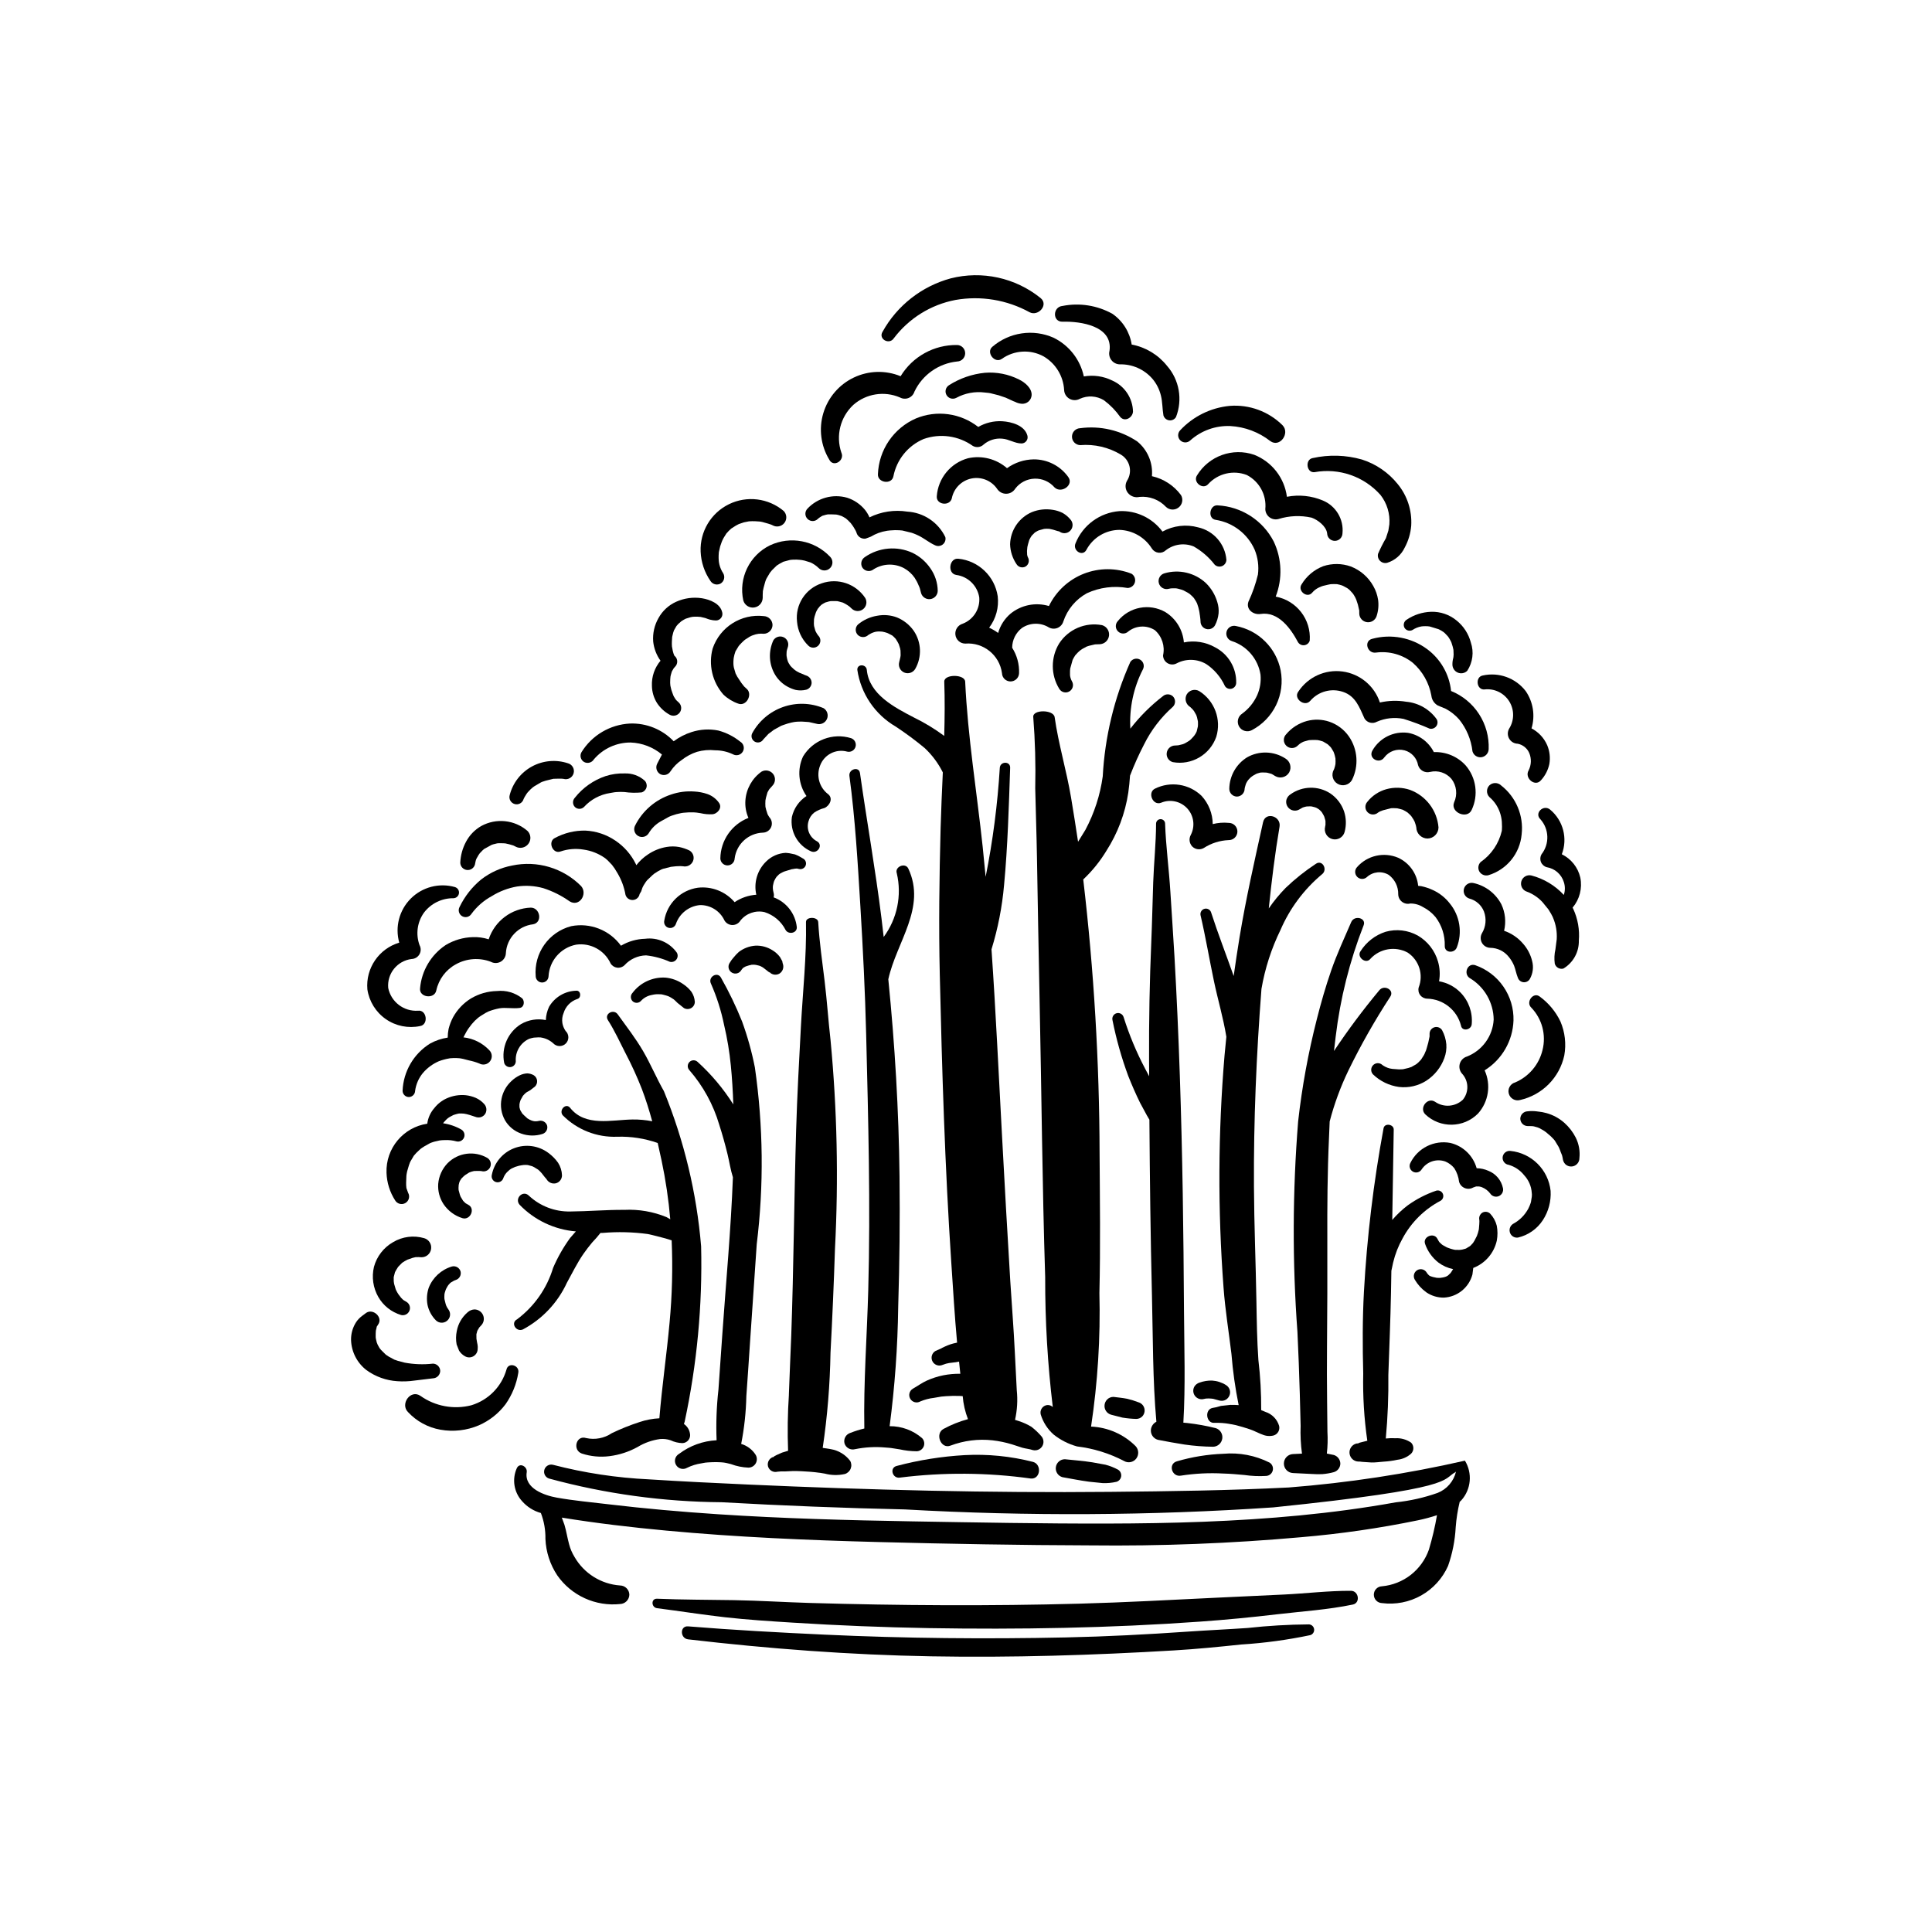 <?xml version="1.0" encoding="UTF-8"?>
<!-- Uploaded to: SVG Repo, www.svgrepo.com, Generator: SVG Repo Mixer Tools -->
<svg fill="#000000" width="800px" height="800px" version="1.1" viewBox="144 144 512 512" xmlns="http://www.w3.org/2000/svg">
 <g>
  <path d="m278.22 506.95c-1.297 4.535-4.809 8.102-9.328 9.465-4.637 1.184-9.562 0.27-13.469-2.496-2.602-1.797-5.434 2.129-3.309 4.289l0.004-0.004c2.277 2.457 5.301 4.102 8.602 4.68 3.441 0.613 6.988 0.207 10.203-1.168 2.793-1.223 5.223-3.148 7.055-5.586 1.742-2.481 2.894-5.324 3.375-8.32 0.391-2.027-2.664-2.914-3.133-0.859z"/>
  <path d="m258.71 505.38c-2.492 0.281-5.008 0.191-7.473-0.266l-1.758-0.461-0.75-0.262-0.172-0.051-0.129-0.066-1.387-0.746-0.66-0.438-0.086-0.059-0.203-0.184-1.109-1.098-0.355-0.434-0.207-0.344-0.348-0.637c-0.055-0.113-0.297-0.852-0.168-0.359 0.137 0.512-0.078-0.281-0.102-0.387l-0.164-0.695-0.023-0.121-0.039-0.258-0.016-0.121v-0.27c-0.023-0.465 0.023-0.926 0.039-1.391l0.016-0.133 0.156-0.645 0.062-0.332-0.059 0.074 0.43-0.676c1.348-1.879-1.273-4.312-3.125-3.125l-1.043 0.77-0.133 0.113-0.32 0.246c-0.617 0.523-1.129 1.156-1.512 1.867-0.723 1.312-1.082 2.797-1.039 4.297 0.121 3.121 1.625 6.023 4.106 7.922 2.379 1.723 5.203 2.734 8.137 2.922 1.516 0.109 3.035 0.055 4.539-0.164l4.894-0.59c1.066-0.031 1.922-0.887 1.953-1.953-0.012-1.074-0.879-1.941-1.953-1.949z"/>
  <path d="m256.41 472.13c-2.777-0.812-5.766-0.43-8.246 1.059-2.488 1.418-4.309 3.769-5.059 6.535-0.645 2.711-0.234 5.566 1.152 7.988 1.324 2.309 3.484 4.019 6.035 4.781 0.91 0.219 1.844-0.25 2.203-1.109 0.363-0.863 0.051-1.859-0.742-2.356l-0.645-0.379-0.254-0.176-0.102-0.086-0.445-0.453-0.082-0.082-0.082-0.133-0.496-0.633-0.02-0.031-0.344-0.547-0.301-0.566-0.117-0.273-0.398-1.348-0.121-0.633c0.129 0.66 0.012 0.035 0-0.133l-0.012-0.852v-0.238l0.312-1.215 0.047-0.152 0.039-0.059 0.316-0.57 0.344-0.555 0.145-0.215 0.961-0.977 0.059-0.059 0.031-0.02 0.641-0.418 0.676-0.363 0.051-0.031 0.047-0.016 1.34-0.469 0.734-0.176 0.059-0.016h0.07c0.504-0.023 1.008-0.012 1.512 0.031 1.285 0 2.367-0.957 2.527-2.231 0.176-1.27-0.609-2.473-1.836-2.828z"/>
  <path d="m266.05 480.93c-0.285-0.977-1.297-1.551-2.285-1.297-2.812 0.832-5.082 2.914-6.152 5.644-0.488 1.461-0.598 3.019-0.316 4.535 0.328 1.547 1.102 2.965 2.215 4.09 0.789 0.773 2.027 0.848 2.898 0.172 0.883-0.668 1.129-1.891 0.566-2.848l-0.465-0.695-0.148-0.293-0.102-0.211-0.062-0.168-0.102-0.32-0.184-0.734-0.102-0.41-0.035-0.207-0.008-0.086-0.012-0.422 0.031-0.715v-0.02l0.094-0.402 0.219-0.684 0.113-0.277 0.012-0.016 0.344-0.633 0.219-0.332 0.059-0.078 0.453-0.496 0.012-0.027 0.043-0.027 0.266-0.18 0.695-0.395 0.07-0.039 0.375-0.137-0.008-0.004c0.977-0.285 1.555-1.301 1.297-2.289z"/>
  <path d="m270.25 497.59 0.242-0.906 0.516-0.887 0.484-0.523c0.711-0.711 0.926-1.785 0.539-2.719-0.387-0.934-1.297-1.543-2.309-1.543-0.652 0.035-1.277 0.293-1.766 0.73-1.512 1.281-2.535 3.043-2.902 4.988-0.25 1.176-0.262 2.383-0.043 3.562l0.652 1.656v0.004c0.395 0.617 0.934 1.129 1.578 1.48 0.688 0.391 1.535 0.387 2.219-0.008 0.688-0.395 1.117-1.121 1.129-1.914l0.023-0.586v0.004c-0.027-0.414-0.086-0.82-0.176-1.223l0.102 0.711-0.273-1.652z"/>
  <path d="m325.25 521.37 0.195-0.613c3.269-15.266 4.734-30.863 4.359-46.473-1.176-14.129-4.504-27.996-9.863-41.121-1.957-3.434-3.481-7.106-5.465-10.527-2.008-3.469-4.441-6.566-6.766-9.82-1.109-1.551-3.664-0.141-2.606 1.523 1.812 2.844 3.203 5.918 4.734 8.918l0.004-0.004c1.574 3.012 2.988 6.109 4.231 9.273 1.082 2.828 1.977 5.715 2.773 8.629v-0.004c-1.719-0.34-3.465-0.496-5.215-0.473-5.562 0.078-12.52 1.988-16.539-3.086-1.117-1.41-3.051 0.574-1.969 1.969l0.004-0.004c3.805 3.844 9.047 5.906 14.449 5.691 3.648-0.113 7.281 0.445 10.723 1.66l1.035 4.68c1.082 5.125 1.848 10.312 2.293 15.535l-0.969-0.559v-0.004c-3.543-1.461-7.371-2.125-11.199-1.934-4.785-0.035-9.562 0.395-14.348 0.434v-0.004c-4.062 0.09-8-1.422-10.961-4.199-1.59-1.57-3.891 0.785-2.434 2.434 3.945 4.078 9.238 6.582 14.891 7.047l-1.516 1.734c-1.793 2.465-3.305 5.117-4.508 7.918-1.648 5.453-5 10.238-9.566 13.652-1.789 0.945-0.219 3.469 1.562 2.672 5.125-2.738 9.219-7.078 11.648-12.359 1.43-2.582 2.707-5.223 4.383-7.656 0.738-1.07 1.52-2.059 2.348-3.062h0.004c0.77-0.797 1.496-1.633 2.18-2.504h0.625c3.969-0.336 7.965-0.234 11.91 0.301 1.582 0.324 3.144 0.781 4.711 1.172l1.605 0.504h0.004c0.312 7.266 0.129 14.543-0.551 21.785-0.77 8.473-2.016 16.891-2.703 25.367-1.809 0.094-3.602 0.434-5.316 1.02-2.496 0.812-4.934 1.789-7.297 2.93-1.996 1.348-4.457 1.812-6.809 1.289-2.633-0.848-3.68 3.188-1.133 4.106h0.004c2.348 0.766 4.84 1.004 7.289 0.695 2.641-0.324 5.195-1.156 7.519-2.449 1.809-1.094 3.828-1.805 5.922-2.09 0.949-0.09 1.902 0.023 2.805 0.332 0.973 0.461 2.031 0.715 3.109 0.75 0.641-0.016 1.238-0.32 1.629-0.832 0.387-0.508 0.523-1.168 0.367-1.789-0.176-1-0.75-1.883-1.586-2.453z"/>
  <path d="m340.42 526.65c0.824-4.176 1.281-8.418 1.371-12.676 0.34-4.516 0.617-9.035 0.926-13.551l1.824-26.691v0.004c1.91-15.574 1.742-31.328-0.492-46.855-0.812-4.141-1.949-8.215-3.391-12.18-1.598-3.981-3.461-7.852-5.578-11.586-0.934-1.773-3.535-0.215-2.672 1.562v-0.004c1.551 3.523 2.719 7.203 3.488 10.977 0.832 3.516 1.426 7.086 1.777 10.68 0.344 3.441 0.543 6.894 0.66 10.348v0.004c-2.629-4.168-5.812-7.957-9.461-11.27-0.609-0.574-1.566-0.562-2.16 0.031-0.59 0.594-0.605 1.547-0.027 2.156 3.652 4.195 6.352 9.133 7.922 14.469 0.836 2.594 1.559 5.188 2.203 7.836 0.477 1.969 0.789 4.106 1.418 6.086-0.52 13.867-1.832 27.734-2.801 41.562l-1.035 14.781h-0.004c-0.496 4.434-0.66 8.895-0.48 13.352h-0.008c-3.609 0.176-7.082 1.438-9.965 3.621-0.492 0.281-0.852 0.75-1 1.297-0.145 0.551-0.066 1.133 0.223 1.625 0.285 0.492 0.754 0.848 1.305 0.988 0.551 0.141 1.137 0.055 1.621-0.234 1.207-0.59 2.496-0.988 3.824-1.184l0.992-0.18 0.16-0.016 0.535-0.047c0.762-0.051 1.539-0.078 2.301-0.074l1.09 0.039 0.543 0.043 0.289 0.031 0.281 0.043 0.531 0.102 1.055 0.258c1.5 0.562 3.078 0.883 4.68 0.945 0.789-0.016 1.516-0.445 1.91-1.129 0.391-0.688 0.398-1.527 0.012-2.219-0.887-1.418-2.262-2.465-3.867-2.945z"/>
  <path d="m369.3 531.14c-1.25-1.652-3.09-2.762-5.137-3.102l-2.137-0.336c1.238-8.348 1.926-16.77 2.066-25.207 0.492-9.199 0.887-18.398 1.188-27.605v0.004c0.961-18.414 0.566-36.871-1.176-55.227-0.598-5.215-0.934-10.445-1.57-15.66-0.637-5.215-1.391-10.422-1.699-15.656-0.086-1.457-3.269-1.473-3.242 0 0.176 9.195-0.848 18.418-1.34 27.609-0.492 9.207-1 18.398-1.273 27.609-0.535 18.129-0.648 36.266-1.293 54.395-0.188 5.219-0.461 10.434-0.629 15.652l0.008-0.004c-0.332 4.949-0.402 9.906-0.215 14.859l-1.594 0.484-1.438 0.637-0.543 0.281c-0.477 0.402-0.586 0.48-0.332 0.227-1.066 0.324-1.688 1.422-1.418 2.5 0.309 1.074 1.418 1.703 2.496 1.418 0.637-0.082 1.277-0.105 1.914-0.07l2.184-0.105c1.523-0.012 3.066 0.078 4.586 0.191l1.109 0.102c0.402 0.051 0.422 0.051 0.059 0l1.051 0.137 0.363 0.039 0.16 0.023 1.094 0.184v-0.004c1.746 0.469 3.578 0.508 5.344 0.117 0.699-0.211 1.27-0.727 1.543-1.406 0.277-0.68 0.23-1.445-0.129-2.086z"/>
  <path d="m388.37 525.13c-2.383-2.074-5.449-3.203-8.609-3.176 1.375-10.473 2.133-21.016 2.273-31.578 0.355-11.551 0.473-23.102 0.348-34.656-0.188-17.465-1.234-34.852-2.969-52.199 2.129-9.828 10.164-18.973 5.297-29.344-0.793-1.688-3.691-0.492-3.039 1.281h-0.004c1.363 5.856 0.09 12.012-3.481 16.848l-0.586-4.984c-1.598-12.871-3.875-25.629-5.699-38.461-0.262-1.844-3.039-1.051-2.797 0.77 1.535 11.398 2.203 22.965 2.898 34.441 0.688 11.379 1.262 22.758 1.543 34.16 0.555 22.562 1.168 45.098 0.551 67.668-0.332 12.227-1.273 24.445-1.039 36.668-1.258 0.301-2.492 0.688-3.695 1.16-1.168 0.359-1.855 1.57-1.566 2.758 0.348 1.184 1.57 1.879 2.762 1.57 2.664-0.543 5.391-0.695 8.098-0.449l1.043 0.082 0.527 0.059 0.043 0.008 2.07 0.324 0.004-0.004c1.508 0.34 3.047 0.516 4.594 0.527 0.812-0.02 1.535-0.516 1.848-1.27 0.309-0.75 0.148-1.613-0.414-2.203z"/>
  <path d="m419.91 524.54c-0.785-0.898-1.66-1.719-2.606-2.445-1.016-0.609-2.098-1.102-3.227-1.473l-1.082-0.344c0.578-2.582 0.734-5.242 0.457-7.879l-0.504-9.895c-0.301-6.324-0.816-12.645-1.211-18.969-0.797-12.871-1.496-25.746-2.195-38.617-0.895-16.449-1.645-32.895-2.785-49.336v0.004c1.707-5.543 2.824-11.254 3.332-17.031 0.973-10.328 1.258-20.734 1.613-31.098 0.059-1.781-2.606-1.738-2.742 0v0.004c-0.594 9.707-1.844 19.363-3.754 28.902l-0.785-7.961c-1.555-14.57-3.961-29.156-4.637-43.75-0.094-2.035-5.617-2.047-5.543 0 0.168 4.785 0.121 9.574-0.012 14.367-2.519-1.867-5.203-3.496-8.02-4.871-5.129-2.672-11.879-6.109-12.496-12.621-0.148-1.582-2.606-1.633-2.512 0 0.934 6.285 4.668 11.809 10.156 15.012 2.668 1.758 5.238 3.664 7.695 5.703 1.973 1.848 3.598 4.031 4.805 6.449-0.219 4.922-0.453 9.844-0.586 14.762-0.344 12.93-0.52 25.867-0.219 38.793 0.59 25.453 1.355 50.906 3.047 76.34 0.469 7.078 0.898 14.156 1.539 21.23l-0.277 0.051 0.004 0.004c-1.027 0.203-2.023 0.535-2.969 0.984l-0.66 0.312-0.289 0.168-1.559 0.695c-0.887 0.527-1.25 1.633-0.848 2.586 0.398 0.953 1.445 1.465 2.441 1.199l1.234-0.422 0.73-0.16 0.215-0.035 1.664-0.203 0.836-0.152 0.336 3.223h-0.004c-1.512-0.027-3.027 0.109-4.512 0.402-1.516 0.309-2.996 0.785-4.406 1.426-1.289 0.586-2.418 1.434-3.648 2.121-0.93 0.547-1.242 1.742-0.699 2.676 0.547 0.93 1.746 1.246 2.676 0.699 1.148-0.484 2.359-0.801 3.594-0.941l1.848-0.32 0.172-0.027 0.164-0.012 1.055-0.09c1.238-0.09 2.481-0.109 3.719-0.055l0.672 0.047c0.168 2.086 0.641 4.141 1.395 6.094-2.246 0.605-4.418 1.473-6.465 2.582-2.371 1.254-0.707 5.481 1.863 4.422 3.527-1.324 7.312-1.805 11.055-1.398 1.773 0.199 3.519 0.562 5.223 1.082l2.758 0.895c0.953 0.258 1.875 0.316 2.773 0.625v-0.004c0.977 0.238 1.992-0.191 2.496-1.059 0.504-0.867 0.375-1.965-0.316-2.691z"/>
  <path d="m454.84 328.55c-0.766-0.727-1.969-0.727-2.734 0-3.203 2.477-6.074 5.348-8.551 8.547-0.309-5.43 0.836-10.848 3.32-15.691 0.496-0.918 0.176-2.062-0.727-2.59-0.898-0.527-2.059-0.246-2.613 0.637-4.266 9.57-6.734 19.84-7.297 30.301-0.684 4.961-2.242 9.758-4.598 14.176l-1.941 3.148c-0.586-3.91-1.207-7.82-1.859-11.73-1.191-7.113-3.34-14.176-4.348-21.297-0.289-2.039-5.918-2.07-5.664 0v0.004c0.492 6.266 0.664 12.555 0.52 18.84 0.133 6.144 0.359 12.293 0.461 18.438 0.207 12.445 0.438 24.887 0.688 37.332 0.527 24.629 0.707 49.273 1.492 73.898h-0.004c-0.027 11.473 0.645 22.934 2.016 34.32-0.477-0.461-1.16-0.641-1.801-0.469-1.051 0.305-1.672 1.395-1.391 2.453 0.629 2.055 1.816 3.891 3.426 5.312 1.832 1.453 3.941 2.519 6.195 3.141 4.348 0.523 8.566 1.828 12.449 3.856 1.09 0.641 2.484 0.359 3.246-0.648 0.75-1 0.668-2.394-0.191-3.305-3.148-3.133-7.352-4.973-11.789-5.164 1.766-11.711 2.508-23.555 2.211-35.395 0.293-12.312 0.125-24.637 0.047-36.949-0.055-24.281-1.5-48.539-4.332-72.652 2.379-2.242 4.445-4.793 6.137-7.59 2.996-4.668 4.973-9.918 5.801-15.406 0.215-1.504 0.359-3.008 0.461-4.508 1.086-2.836 2.332-5.606 3.731-8.301 1.879-3.785 4.477-7.168 7.641-9.969 0.746-0.762 0.746-1.977 0-2.738z"/>
  <path d="m466.18 522.47c-2.477-0.617-4.988-1.07-7.527-1.355l-1.051-0.094c0.578-9.832 0.234-19.723 0.168-29.574-0.066-10.391-0.156-20.777-0.328-31.164-0.344-20.883-1-41.746-2.184-62.605-0.328-5.773-0.742-11.539-1.094-17.309-0.367-6.055-1.195-12.07-1.402-18.137h0.004c-0.027-0.641-0.555-1.148-1.199-1.148-0.641 0-1.168 0.508-1.195 1.148-0.012 5.238-0.582 10.434-0.762 15.66-0.184 5.231-0.281 10.441-0.504 15.66-0.445 10.418-0.641 20.895-0.59 31.32l0.023 4.352-1.051-1.98 0.004 0.004c-2.32-4.383-4.234-8.973-5.723-13.703-0.242-0.793-1.07-1.246-1.867-1.027s-1.277 1.035-1.078 1.84c1 5.027 2.394 9.973 4.172 14.781 0.957 2.41 1.996 4.789 3.137 7.117l1.805 3.34 0.668 1.137c0.113 15.535 0.293 31.07 0.676 46.605 0.273 11.133 0.184 22.348 1.172 33.438h0.004c-0.773 0.391-1.309 1.129-1.441 1.984-0.184 1.262 0.602 2.465 1.832 2.805 2.336 0.453 4.684 0.883 7.039 1.25h-0.004c2.527 0.367 5.078 0.562 7.629 0.59 1.227-0.047 2.242-0.969 2.406-2.188 0.168-1.215-0.566-2.375-1.738-2.746z"/>
  <path d="m492.72 372.92c-2.856 1.879-5.531 4.008-8 6.371-1.652 1.684-3.152 3.508-4.484 5.453 0.754-7.254 1.641-14.496 2.856-21.648 0.48-2.82-3.727-4.09-4.367-1.203-2.242 10.152-4.539 20.227-6.231 30.492-0.562 3.418-1.07 6.84-1.555 10.27-1.98-5.625-4.148-11.184-5.984-16.859h0.004c-0.238-0.738-1.02-1.16-1.766-0.953-0.75 0.207-1.203 0.969-1.031 1.723 1.352 5.797 2.332 11.68 3.559 17.504 1.023 4.859 2.481 9.754 3.277 14.688l-0.473 4.848c-1.73 20.504-1.82 41.113-0.273 61.633 0.434 5.879 1.391 11.719 2.094 17.57 0.363 4.555 1.004 9.082 1.914 13.559-0.727-0.059-1.453-0.078-2.18-0.062l-2.531 0.281-1.23 0.344-0.969 0.184c-2.203 0.414-1.73 4.191 0.535 3.953h-0.004c1.363-0.039 2.727 0.059 4.07 0.305-0.48-0.059 0.484 0.082 0.574 0.102l0.992 0.203 1.84 0.508 1.824 0.578 0.754 0.285 0.672 0.293 1.391 0.621 0.469 0.18 0.027 0.008c0.953 0.43 2.027 0.523 3.039 0.266 1.086-0.332 1.719-1.449 1.445-2.551-0.527-1.758-1.891-3.144-3.641-3.703l-1.109-0.465c0.031-4.441-0.219-8.879-0.742-13.293-0.363-5.203-0.434-10.355-0.523-15.566-0.172-10.141-0.598-20.27-0.652-30.414-0.102-17.445 0.648-34.953 1.992-52.367 0.93-5.414 2.625-10.668 5.039-15.602 2.461-5.715 6.227-10.77 11-14.758 1.602-1.223 0.098-3.977-1.621-2.773z"/>
  <path d="m509.49 406.48c-4.273 5.133-8.27 10.488-11.973 16.047l0.449-3.785c1.207-10.105 3.691-20.02 7.398-29.5 0.82-1.984-2.449-2.809-3.281-0.879-1.832 4.254-3.801 8.484-5.312 12.855-1.465 4.231-2.699 8.535-3.797 12.871v0.004c-2.273 8.898-3.93 17.945-4.953 27.074-1.492 18.586-1.555 37.258-0.184 55.852 0.25 5.473 0.48 10.941 0.625 16.418l0.219 8.41c-0.098 2.465 0.023 4.934 0.359 7.379l-2.391 0.117c-1.348 0.059-2.406 1.168-2.406 2.516 0 1.348 1.059 2.457 2.406 2.516l5.199 0.254c0.863 0.062 1.73 0.074 2.598 0.031 1.023-0.082 2.035-0.254 3.023-0.523 1.016-0.293 1.723-1.219 1.734-2.277-0.023-1.055-0.723-1.977-1.734-2.277l-1.844-0.375c0.219-1.91 0.27-3.836 0.156-5.758l-0.086-8.008c-0.047-4.809-0.074-9.609-0.027-14.414 0.086-9.43 0.113-18.855 0.086-28.277-0.031-9.062 0.027-18.137 0.441-27.195l0.184-4.359c1.207-4.637 2.863-9.141 4.941-13.461 3.289-6.75 6.996-13.293 11.102-19.586 1.219-1.824-1.66-3.336-2.934-1.668z"/>
  <path d="m524.61 459.54c-2.699 0.918-5.25 2.234-7.562 3.902-1.496 1.137-2.867 2.426-4.086 3.856l0.391-23.957c0.023-1.418-2.426-1.812-2.695-0.344-2.652 14.305-4.387 28.762-5.199 43.289-0.395 7.223-0.375 14.484-0.188 21.711-0.133 5.957 0.227 11.918 1.082 17.816l-1.328 0.332-0.707 0.18c-0.66 0.312-0.812 0.367-0.457 0.164l-0.477 0.086c-1.156 0.332-1.895 1.461-1.734 2.656 0.16 1.191 1.172 2.086 2.375 2.098h0.328l0.648 0.078 0.734 0.051 1.715 0.113c1.051 0.023 2.129-0.133 3.176-0.215 1.25-0.07 2.488-0.238 3.711-0.504 1.344-0.148 2.609-0.715 3.621-1.613 0.797-0.812 0.797-2.113 0-2.926-1.219-0.836-2.68-1.246-4.156-1.168-0.852-0.043-1.703-0.02-2.551 0.07 0.516-5.594 0.742-11.215 0.676-16.832 0.246-7.234 0.562-14.473 0.699-21.711l0.102-5.891 0.477-2.238h0.004c0.531-2.223 1.371-4.359 2.488-6.348 2.289-4.269 5.812-7.754 10.105-10 0.621-0.387 0.859-1.176 0.562-1.844-0.301-0.672-1.047-1.02-1.754-0.812z"/>
  <path d="m273.18 450.88c-3.418-2-7.754-1.438-10.551 1.363-1.441 1.488-2.324 3.434-2.5 5.496-0.129 1.902 0.371 3.793 1.422 5.383 1.199 1.773 2.969 3.082 5.012 3.707 2.086 0.617 3.504-2.555 1.504-3.57l-0.559-0.316-0.168-0.113-0.051-0.047-0.453-0.449-0.121-0.129-0.605-1-0.074-0.148-0.164-0.453-0.332-1.219-0.012-0.125-0.016-0.48 0.039-0.645 0.012-0.121 0.133-0.578 0.148-0.406 0.07-0.129 0.316-0.512 0.094-0.109 0.395-0.402c0.141-0.129 0.652-0.52 0-0.039l0.59-0.465 0.938-0.594 0.176-0.09 0.496-0.18 0.621-0.16 0.145-0.027 1.145-0.016 0.621 0.02 0.254 0.051c0.914 0.215 1.848-0.262 2.211-1.125 0.367-0.863 0.055-1.867-0.734-2.371z"/>
  <path d="m291.89 452.13c-0.711-0.996-1.578-1.875-2.566-2.598-2.613-1.945-6.043-2.414-9.082-1.238-3.043 1.172-5.266 3.824-5.894 7.023-0.109 0.406-0.059 0.84 0.152 1.203 0.207 0.367 0.551 0.637 0.957 0.746 0.844 0.234 1.715-0.262 1.949-1.105 0.211-0.562 0.535-1.078 0.953-1.512l0.68-0.625 0.32-0.219 0.246-0.152 0.707-0.316 0.148-0.078 0.094-0.027 1.012-0.301 1.051-0.188c-0.566 0.121 0.062 0 0.18-0.012l0.535-0.012 0.469 0.023 0.125 0.02 1.027 0.277 0.195 0.074 0.453 0.227 0.906 0.562 0.07 0.039 0.402 0.352 0.586 0.625 0.246 0.32 0.598 0.758 0.34 0.379 0.137 0.203 0.008 0.004c0.512 0.828 1.504 1.23 2.449 0.996 0.938-0.262 1.586-1.117 1.59-2.09-0.035-1.195-0.395-2.356-1.043-3.359z"/>
  <path d="m289 442.31c-0.281-0.945-1.262-1.504-2.219-1.254l-0.445 0.078-0.426 0.02-0.375-0.023-0.461-0.113-0.453-0.156c0.492 0.172-0.141-0.074-0.238-0.125l-0.418-0.242-0.207-0.117-0.824-0.758-0.457-0.457-0.113-0.125 0.074 0.105-0.535-0.891-0.09-0.242-0.141-0.551-0.012-0.047v-0.762l0.117-0.562 0.148-0.469 0.047-0.129 0.016-0.035 0.566-1.008 0.078-0.105 0.379-0.414 0.488-0.441-0.164 0.133 0.203-0.141 0.988-0.57 1.273-0.984-0.008 0.004c0.414-0.422 0.613-1.012 0.539-1.598-0.074-0.586-0.414-1.105-0.922-1.41-0.516-0.285-1.094-0.445-1.688-0.465-0.684 0.035-1.355 0.207-1.973 0.504-0.832 0.395-1.594 0.926-2.25 1.566-1.328 1.234-2.231 2.856-2.582 4.637-0.391 1.957-0.062 3.992 0.922 5.734 0.965 1.645 2.488 2.891 4.293 3.516 1.809 0.645 3.777 0.68 5.609 0.102 0.938-0.285 1.488-1.25 1.258-2.203z"/>
  <path d="m296.67 406.55c-2.961 0.09-5.668 1.699-7.164 4.262-0.516 1.105-0.809 2.301-0.855 3.519-2.238-0.461-4.57-0.09-6.551 1.047-3.508 2.156-5.297 6.273-4.484 10.309 0.227 0.738 0.953 1.199 1.715 1.098 0.762-0.105 1.336-0.742 1.359-1.512-0.191-2.543 1.227-4.93 3.551-5.981l0.652-0.191 0.488-0.102 0.133-0.02 1.141-0.07 0.504 0.02h0.117l-0.004 0.004c1.242 0.172 2.402 0.711 3.332 1.547 0.43 0.461 1.027 0.727 1.656 0.738 0.629 0.012 1.238-0.23 1.684-0.676 0.445-0.445 0.688-1.051 0.676-1.684-0.012-0.629-0.277-1.227-0.738-1.652-0.422-0.621-0.711-1.32-0.844-2.059-0.145-0.914-0.031-1.852 0.332-2.703 0.531-1.738 1.871-3.113 3.594-3.691 1.199-0.297 0.98-2.359-0.293-2.203z"/>
  <path d="m323.38 396.48c-1.902-2.695-5.137-4.117-8.406-3.695-2.258 0.059-4.465 0.691-6.41 1.84-3.019-4.148-8.168-6.168-13.199-5.18-5.953 1.555-9.918 7.168-9.398 13.301 0.039 0.91 0.789 1.629 1.699 1.629 0.914 0 1.664-0.719 1.703-1.629 0.219-4.16 3.254-7.633 7.344-8.406 3.797-0.527 7.488 1.488 9.094 4.965 0.375 0.629 1.016 1.047 1.734 1.141 0.723 0.094 1.449-0.152 1.969-0.664 1.461-1.605 3.519-2.547 5.695-2.598 2.18 0.238 4.312 0.812 6.316 1.707 0.641 0.16 1.316-0.078 1.719-0.598 0.402-0.523 0.457-1.234 0.141-1.812z"/>
  <path d="m327.24 406.84c-0.609-0.801-1.352-1.488-2.191-2.043-1.402-0.98-3.043-1.574-4.75-1.723-3.387-0.176-6.641 1.34-8.676 4.051-0.582 0.613-0.582 1.57 0 2.184 0.605 0.598 1.578 0.598 2.184 0 0.738-0.824 1.723-1.391 2.809-1.609l0.516-0.105 0.039-0.012 0.207-0.035 0.441-0.051 0.312-0.02 1.043 0.02 0.074 0.008 0.445 0.086 0.863 0.234 0.379 0.121 0.289 0.117 0.148 0.07 0.438 0.234 0.742 0.48 0.371 0.328 0.641 0.625 1.688 1.352c0.594 0.34 1.324 0.34 1.918 0 0.594-0.34 0.961-0.969 0.965-1.652-0.059-0.949-0.367-1.867-0.895-2.66z"/>
  <path d="m348.91 379.95-0.102-0.199v0.102z"/>
  <path d="m356.9 371.57c-0.703-0.449-1.449-0.836-2.227-1.145l-1.492-0.312-0.141-0.012c0.516 0.074 0.426 0.062-0.277-0.035l-0.547-0.051c-1.949 0.098-3.789 0.91-5.176 2.285-2.348 2.281-3.336 5.617-2.613 8.812-2.055 0.145-4.039 0.824-5.754 1.973-2.402-2.82-6.055-4.258-9.738-3.828-4.551 0.641-8.156 4.168-8.895 8.707-0.195 0.84 0.305 1.688 1.137 1.914 0.832 0.23 1.699-0.238 1.957-1.062 0.965-2.75 3.438-4.684 6.34-4.957 2.801-0.055 5.363 1.559 6.531 4.102 0.449 0.734 1.246 1.184 2.106 1.184 0.863 0 1.66-0.449 2.106-1.184 1.523-1.91 4.004-2.781 6.387-2.242 2.434 0.766 4.453 2.484 5.602 4.762 0.773 1.266 3.074 0.836 2.953-0.801-0.383-3.578-2.766-6.629-6.141-7.871 0.109-0.383 0.109-0.789 0-1.172l-0.148-0.676-0.016-0.07-0.043-0.188 0.023 0.074-0.023-0.547 0.016-0.402 0.008-0.039-0.031 0.113 0.047-0.219 0.008-0.043 0.145-0.672 0.121-0.391 0.035-0.102 0.363-0.691 0.258-0.391 0.004-0.008 0.621-0.629 0.059-0.047 0.285-0.203 0.777-0.414h0.004l0.387-0.156 0.926-0.285 0.914-0.281 0.133-0.023c-0.48 0.062-0.391 0.051 0.266-0.039l0.387-0.074 0.145-0.023 0.414-0.031 0.082-0.012 0.031 0.008 0.539 0.117c0.711 0.176 1.449-0.191 1.734-0.871 0.289-0.676 0.039-1.461-0.586-1.852z"/>
  <path d="m347.91 401.71-0.102-0.102 0.199 0.102z"/>
  <path d="m351.52 399.62-0.117-0.441 0.047 0.348-0.133-0.785-0.609-1.109c-0.551-0.738-1.246-1.363-2.039-1.832-1.32-0.832-2.859-1.246-4.418-1.195-1.629 0.102-3.191 0.691-4.481 1.688-0.512 0.461-0.98 0.965-1.402 1.504l-0.051 0.047-0.492 0.625-0.516 0.801c-0.508 0.867-0.215 1.98 0.652 2.488 0.867 0.508 1.98 0.215 2.484-0.652l0.133-0.195 0.102-0.133 0.277-0.289 0.035-0.031 0.566-0.316 0.059-0.027 0.234-0.082 0.676-0.211 0.422-0.086 0.188-0.059 0.035-0.004 0.059-0.016-0.039 0.016 0.344-0.016h0.316l0.277 0.027 0.332 0.047c0.469 0.062 0.461 0.062-0.027 0l0.699 0.164 0.293 0.094-0.09-0.051 0.094 0.051h0.012l0.047 0.027 0.488 0.25 0.27 0.172 0.035 0.023-0.113-0.102 0.137 0.121 0.02 0.016 0.73 0.559 0.617 0.492 0.184 0.082 0.094 0.043 0.43 0.195-0.371-0.145c0.691 0.637 1.711 0.762 2.531 0.301 0.816-0.504 1.211-1.473 0.98-2.402z"/>
  <path d="m369.53 339.62c-4.848-1.492-10.094 0.508-12.715 4.852-1.582 3.41-1.234 7.402 0.914 10.484-1.961 1.273-3.352 3.262-3.867 5.543-0.543 3.824 1.52 7.539 5.047 9.105 1.777 0.805 3.352-1.727 1.562-2.672-1.887-0.992-2.816-3.176-2.227-5.223 0.238-0.93 0.77-1.754 1.516-2.352 0.824-0.562 1.742-0.977 2.715-1.219 1.332-0.551 2.438-2.535 0.973-3.688v0.004c-2.316-1.766-3.18-4.852-2.117-7.559 1.074-2.926 4.215-4.535 7.215-3.699 0.965 0.211 1.926-0.371 2.188-1.32 0.262-0.953-0.266-1.941-1.203-2.258z"/>
  <path d="m346.87 356.01 0.129-0.656 0.379-1.324 0.156-0.316 0.34-0.566 0.82-0.918c0.832-0.852 0.914-2.184 0.188-3.125-0.73-0.941-2.039-1.203-3.07-0.613-2.488 1.773-4.055 4.566-4.273 7.613-0.117 1.59 0.156 3.188 0.805 4.644-4.441 1.734-7.387 5.992-7.445 10.762 0.035 1.023 0.875 1.832 1.898 1.832 1.023 0 1.859-0.809 1.895-1.832 0.469-3.824 3.656-6.734 7.508-6.852 0.953-0.027 1.801-0.613 2.168-1.492 0.363-0.883 0.176-1.895-0.477-2.586l-0.242-0.379-0.23-0.41-0.383-1.199-0.156-0.66-0.027-0.066-0.008-0.16c-0.035-0.488-0.035-0.98 0-1.473v-0.102z"/>
  <path d="m540.66 468.83c-0.297-1.195-0.898-2.297-1.742-3.191-0.555-0.551-1.41-0.66-2.086-0.27-0.648 0.414-0.965 1.191-0.789 1.941l0.012 0.418-0.031 0.723-0.102 1.25-0.059 0.301-0.188 0.719-0.246 0.711-0.133 0.355 0.129-0.312-0.684 1.332-0.402 0.629v0.008l-0.031 0.02-0.504 0.543-0.273 0.25 0.125-0.082-1.141 0.691-0.188 0.066-0.719 0.195-0.363 0.066-0.074 0.012-0.402 0.035-1.109-0.008-0.168-0.031-0.367-0.078-0.633-0.172-0.617-0.215-0.457-0.172-1.066-0.594-0.203-0.141-0.043-0.035-0.543-0.504-0.102-0.102-0.176-0.254-0.371-0.66c-0.906-1.766-3.938-0.543-3.25 1.371h-0.004c0.672 1.938 1.887 3.641 3.492 4.914 1.168 0.875 2.512 1.48 3.938 1.773l-0.434 0.688-0.238 0.348-0.758 0.73 0.125-0.133-0.125 0.102-0.438 0.246-0.504 0.156-0.441 0.09c0.66-0.086 0.559-0.07-0.297 0.043l-0.188 0.039-0.449 0.016-0.59-0.023-0.984-0.211-0.492-0.152-0.203-0.074-0.051-0.02-0.262-0.141-0.191-0.188-0.297-0.324-0.16-0.242c-0.242-0.43-0.645-0.742-1.121-0.871-0.473-0.125-0.98-0.059-1.402 0.188-0.426 0.25-0.734 0.656-0.855 1.133-0.121 0.477-0.047 0.984 0.207 1.406 0.773 1.309 1.809 2.445 3.043 3.336 1.363 0.934 2.984 1.426 4.637 1.41 3.594-0.176 6.664-2.656 7.59-6.137l0.219-1.727c3.16-1.215 5.504-3.934 6.238-7.242 0.242-1.305 0.238-2.644-0.008-3.949z"/>
  <path d="m542.29 458.83c-0.438-2.062-1.875-3.769-3.832-4.547-0.984-0.441-2.051-0.676-3.129-0.691-0.93-3.328-3.59-5.891-6.953-6.699-4.32-0.82-8.66 1.344-10.605 5.289-0.441 0.816-0.156 1.836 0.645 2.305s1.828 0.215 2.324-0.566c1.355-2.07 3.953-2.941 6.281-2.113 0.926 0.387 1.742 0.996 2.375 1.773 0.695 1.09 1.133 2.328 1.277 3.613 0.219 0.75 0.77 1.363 1.496 1.656 0.727 0.297 1.551 0.242 2.231-0.145l0.637-0.23 0.184-0.051 0.215 0.008h-0.004c0.457-0.039 0.918 0.035 1.336 0.215 0.84 0.34 1.574 0.895 2.129 1.613 0.484 0.773 1.461 1.082 2.305 0.727 0.84-0.355 1.305-1.27 1.09-2.156z"/>
  <path d="m544.3 449.01c-1.016-0.133-1.945 0.586-2.078 1.602-0.133 1.02 0.586 1.949 1.602 2.082 1.625 0.477 3.062 1.445 4.109 2.773 1.195 1.289 1.906 2.953 2.004 4.707l0.035 0.367-0.027 0.586-0.223 1.41-0.105 0.348-0.238 0.637-0.34 0.742-0.156 0.285-0.004-0.004c-0.867 1.531-2.133 2.793-3.66 3.66-0.891 0.406-1.355 1.398-1.098 2.344 0.254 0.953 1.18 1.562 2.156 1.422 2.703-0.629 5.062-2.273 6.582-4.598 1.508-2.301 2.231-5.023 2.07-7.769-0.598-5.598-5.027-10.016-10.629-10.594z"/>
  <path d="m527.29 420.73c-0.117-1.301-0.496-2.566-1.121-3.719-0.418-0.672-1.227-0.992-1.992-0.785-0.766 0.207-1.305 0.891-1.324 1.684v0.645l-0.012 0.203-0.051 0.203-0.285 1.344-0.352 1.258-0.188 0.629-0.062 0.203c-0.09 0.176-0.523 1.172-0.242 0.59l-0.289 0.594-0.734 1.168-0.16 0.188-0.527 0.555-0.371 0.332-0.297 0.23-1.176 0.668-0.102 0.055-0.129 0.035-0.645 0.215-1.391 0.328-0.301 0.023-0.797 0.023-1.352-0.102-0.414-0.031-0.578-0.102-0.008 0.008c-0.871-0.207-1.684-0.613-2.371-1.188-0.762-0.438-1.73-0.246-2.269 0.453-0.539 0.695-0.48 1.68 0.137 2.309 1.879 1.797 4.277 2.953 6.852 3.305 2.523 0.301 5.074-0.273 7.223-1.637 2.207-1.426 3.891-3.531 4.797-6 0.441-1.172 0.621-2.43 0.531-3.684z"/>
  <path d="m531.01 406.99c-1.531-1.543-3.504-2.57-5.644-2.938 0.312-1.738 0.215-3.527-0.277-5.223-0.832-2.914-2.762-5.391-5.383-6.91-2.594-1.434-5.644-1.789-8.496-0.992-2.766 0.887-5.125 2.719-6.672 5.176-1.047 1.539 1.434 3.504 2.613 2.016 2.527-2.766 6.613-3.453 9.91-1.668 3.016 2.008 4.227 5.848 2.91 9.223-0.191 0.711-0.043 1.465 0.402 2.047 0.445 0.582 1.133 0.93 1.867 0.934 4.234 0.113 7.883 3.023 8.934 7.129 0.285 1.688 2.758 1.16 2.848-0.387 0.277-3.109-0.824-6.18-3.012-8.406z"/>
  <path d="m528.23 383.45c-1.191-1.543-2.738-2.769-4.508-3.578-0.98-0.457-2.008-0.805-3.066-1.027l-0.828-0.09c-0.32-3.254-2.348-6.09-5.32-7.449-3.785-1.598-8.172-0.594-10.883 2.496-0.68 0.73-0.656 1.871 0.051 2.578 0.703 0.707 1.844 0.727 2.574 0.047 1.594-1.445 3.941-1.68 5.785-0.57 1.621 1.207 2.555 3.125 2.508 5.144 0.016 0.785 0.387 1.52 1.012 1.992 0.625 0.477 1.43 0.641 2.191 0.445 1.18-0.008 2.336 0.312 3.34 0.934 1.277 0.641 2.41 1.539 3.324 2.637 1.676 2.191 2.547 4.887 2.465 7.644-0.078 1.945 2.578 2.051 3.188 0.434l0.004-0.004c1.52-3.926 0.82-8.367-1.836-11.633z"/>
  <path d="m545.09 414.46c0.09-3.207-0.848-6.356-2.672-8.996-1.82-2.641-4.438-4.629-7.469-5.68-2.082-0.672-3.191 2.316-1.445 3.426 3.879 2.312 6.281 6.473 6.336 10.988-0.242 4.379-3.023 8.211-7.109 9.805-0.926 0.281-1.641 1.023-1.887 1.961s0.012 1.938 0.68 2.641c1.727 1.93 1.789 4.832 0.145 6.836-2.019 1.891-5.082 2.117-7.356 0.547-2.019-1.336-4.32 1.688-2.578 3.344h-0.004c3.938 3.723 10.129 3.625 13.949-0.219 2.812-3.129 3.508-7.629 1.762-11.461 4.586-2.848 7.453-7.793 7.648-13.191z"/>
  <path d="m272.31 436.57c-0.617-0.691-1.375-1.242-2.219-1.621-0.852-0.367-1.754-0.605-2.672-0.707-1.719-0.164-3.449 0.121-5.019 0.828-1.285 0.574-2.414 1.453-3.281 2.562-1.035 1.164-1.695 2.617-1.887 4.16-6.383 0.957-11.031 6.551-10.801 13 0.086 2.598 0.871 5.125 2.273 7.312 0.559 0.949 1.781 1.27 2.731 0.711 0.949-0.555 1.27-1.777 0.711-2.727l-0.445-1.242c-0.062-0.48-0.086-0.969-0.07-1.453l0.066-1.781 0.051-0.426 0.141-0.734 0.469-1.594 0.238-0.672 0.023-0.066 0.156-0.332 0.844-1.43 0.062-0.102 0.055-0.059 0.629-0.707 1.055-0.992 0.395-0.293 0.688-0.441 1.422-0.793 0.16-0.074 0.285-0.109 0.66-0.219 1.477-0.34 0.645-0.07 0.703-0.023c1.062-0.055 2.125 0.062 3.148 0.348 0.812 0.184 1.637-0.238 1.961-1.004 0.324-0.77 0.047-1.656-0.648-2.106-1.508-0.871-3.168-1.445-4.891-1.695l0.227-0.316 0.582-0.625 0.32-0.293 0.074-0.062 0.215-0.16 0.355-0.227 0.684-0.363 0.355-0.176h0.016l0.801-0.242 0.465-0.102 0.105-0.023h0.754l0.379 0.02 0.238 0.02 0.234 0.047 0.469 0.09 0.82 0.227 1.754 0.574 0.004-0.004c0.914 0.25 1.883-0.145 2.359-0.965 0.449-0.824 0.32-1.844-0.324-2.527z"/>
  <path d="m282.41 408.59c-1.887-1.512-4.293-2.215-6.699-1.957-2.445 0.043-4.836 0.73-6.93 1.984-1.98 1.23-3.606 2.945-4.727 4.984-0.512 0.977-0.906 2.008-1.172 3.074-0.152 0.758-0.23 1.527-0.234 2.301-1.641 0.246-3.231 0.781-4.684 1.582-4.348 2.711-7.07 7.394-7.277 12.512 0.012 0.914 0.75 1.652 1.664 1.66 0.91-0.02 1.641-0.754 1.66-1.66 0.234-1.719 0.934-3.336 2.031-4.676 1.156-1.367 2.617-2.449 4.262-3.16 0.891-0.336 1.812-0.586 2.754-0.742l0.133-0.031 0.188-0.016 0.766-0.047h0.004c0.512-0.016 1.023 0 1.535 0.043l0.422 0.055 0.645 0.129 1.488 0.383h-0.004c0.941 0.188 1.863 0.461 2.754 0.816 0.965 0.555 2.191 0.309 2.871-0.57 0.68-0.883 0.605-2.129-0.176-2.922-1.809-1.922-4.242-3.137-6.867-3.422l0.238-0.473 0.598-1.109 0.34-0.535 0.203-0.301 0.551-0.727 0.281-0.367 0.785-0.871 0.859-0.777 0.363-0.273 0.527-0.352 1.152-0.707 0.605-0.301 0.156-0.078 0.109-0.047c0.891-0.336 1.809-0.594 2.746-0.77 1.527-0.293 3.66 0.141 5.41-0.113 1.195-0.168 1.348-1.777 0.668-2.519z"/>
  <path d="m264.56 379.08c-4.16-1.176-8.633-0.012-11.691 3.043-3.059 3.055-4.231 7.523-3.062 11.688-5.394 1.605-8.926 6.777-8.449 12.383 0.473 3.191 2.242 6.043 4.891 7.883 2.648 1.84 5.938 2.504 9.094 1.836 2.277-0.371 1.77-4.359-0.551-4.066-3.773 0.258-7.156-2.32-7.91-6.023-0.348-3.809 2.391-7.203 6.184-7.676 0.867-0.023 1.66-0.496 2.09-1.246 0.434-0.75 0.441-1.672 0.027-2.434-1.055-2.894-0.609-6.121 1.184-8.621 1.855-2.43 4.746-3.84 7.797-3.809 0.746-0.016 1.367-0.57 1.469-1.309 0.098-0.738-0.355-1.438-1.07-1.648z"/>
  <path d="m284.69 384.53c-5.121 0.184-9.582 3.535-11.184 8.398-1.367-0.441-2.801-0.637-4.234-0.578-2.539 0.074-5.016 0.801-7.191 2.117-3.867 2.59-6.356 6.797-6.758 11.438-0.301 2.438 3.805 2.981 4.297 0.582 0.641-2.961 2.535-5.496 5.195-6.941 2.828-1.574 6.207-1.82 9.234-0.676 0.828 0.461 1.836 0.453 2.656-0.016 0.82-0.473 1.336-1.336 1.359-2.281 0.234-3.961 3.281-7.18 7.223-7.629 2.543-0.488 1.867-4.379-0.598-4.414z"/>
  <path d="m298.02 378.84c-4.777-4.82-11.676-6.875-18.312-5.461-2.988 0.566-5.801 1.836-8.207 3.703-2.41 1.984-4.359 4.473-5.715 7.285-0.465 0.863-0.16 1.938 0.684 2.434 0.844 0.492 1.93 0.23 2.453-0.598 1.43-1.953 3.273-3.562 5.402-4.719 2.047-1.273 4.32-2.137 6.695-2.551 2.32-0.34 4.688-0.188 6.949 0.438 2.484 0.797 4.832 1.973 6.961 3.481 2.586 1.629 4.875-1.906 3.09-4.012z"/>
  <path d="m283.79 364.2c-3.414-2.953-8.305-3.465-12.262-1.293-1.719 0.984-3.117 2.438-4.039 4.188-0.91 1.703-1.43 3.59-1.512 5.519 0.012 0.98 0.742 1.805 1.715 1.934 0.969 0.133 1.891-0.469 2.164-1.41l0.207-1.008 0.102-0.336 0.141-0.312 0.512-0.887 0.301-0.434 0.07-0.086 0.711-0.738 0.414-0.359 0.016-0.008 1.891-1.039 0.059-0.035 0.449-0.148 1.047-0.258h0.012l0.504-0.035 1.082 0.02 0.539 0.035h0.016l1.016 0.23 1.031 0.301 0.129 0.047 0.496 0.25v0.004c1.145 0.645 2.59 0.355 3.398-0.684 0.82-1.035 0.73-2.523-0.207-3.457z"/>
  <path d="m326.7 369.38c-0.863-0.414-1.773-0.719-2.711-0.914-1.098-0.199-2.223-0.203-3.324-0.016-1.77 0.293-3.453 0.969-4.938 1.977-1.184 0.777-2.231 1.746-3.094 2.863l-0.133-0.312c-1.23-2.512-3.102-4.656-5.426-6.211-2.352-1.598-5.102-2.516-7.941-2.652-2.816-0.051-5.602 0.625-8.082 1.961-1.965 0.961-0.578 4.359 1.504 3.57 1.957-0.664 4.043-0.836 6.082-0.496 2.008 0.277 3.926 1.027 5.594 2.18l0.273 0.207 0.555 0.488 1.125 1.176 0.719 0.988 0.773 1.262v0.004c1.031 1.754 1.742 3.684 2.09 5.688 0.246 0.816 0.996 1.371 1.848 1.371 0.848 0 1.598-0.555 1.844-1.371l0.023-0.176 0.438-0.738 0.301-0.895 0.113-0.262 0.242-0.461 0.566-0.879 0.203-0.27 0.188-0.227 1.465-1.387 0.352-0.289 0.102-0.074 0.895-0.574 0.859-0.457 0.32-0.148-0.301 0.129 0.492-0.188 2.043-0.516 0.082-0.016 0.414-0.047 1.062-0.117c-0.383 0.047-0.422 0.047-0.016 0.012l0.957-0.035 0.52 0.023c0.137 0.012 0.785 0.102 0.164 0.008v-0.004c1.102 0.273 2.238-0.281 2.695-1.32 0.457-1.051 0.055-2.277-0.938-2.856z"/>
  <path d="m334.52 356.73c-0.77-1.086-1.863-1.898-3.121-2.324-1.094-0.367-2.227-0.582-3.375-0.645-2.102-0.156-4.215 0.117-6.211 0.805-4.125 1.363-7.539 4.309-9.492 8.188-0.531 0.984-0.188 2.211 0.777 2.773 0.965 0.566 2.203 0.262 2.801-0.684 0.762-1.305 1.852-2.391 3.16-3.148l2.152-1.195 0.363-0.168 0.375-0.148 1.293-0.414 1.211-0.277 0.402-0.07 0.328-0.039c0.859-0.09 1.723-0.125 2.59-0.102l0.613 0.043 0.301 0.031 0.668 0.102 0.277 0.039 0.094 0.02h-0.004c0.996 0.23 2.016 0.324 3.035 0.273 1.379-0.082 2.762-1.73 1.762-3.059z"/>
  <path d="m314.86 350.89c-1.441-1.305-3.336-1.996-5.281-1.922-1.727-0.059-3.453 0.18-5.098 0.707-3.215 1.086-6.043 3.078-8.145 5.742-0.641 0.684-0.641 1.75 0 2.434 0.676 0.664 1.758 0.664 2.434 0 1.82-1.996 4.273-3.301 6.945-3.699l1.035-0.18 0.055-0.012 0.574-0.055c0.695-0.051 1.391-0.059 2.086-0.012 1.516 0.219 3.051 0.254 4.574 0.102 0.633-0.188 1.117-0.688 1.285-1.324 0.168-0.633-0.008-1.309-0.465-1.781z"/>
  <path d="m294.52 346.28c-3.168-1.055-6.637-0.746-9.566 0.855-2.93 1.605-5.062 4.356-5.883 7.594-0.281 1.02 0.316 2.074 1.336 2.356s2.074-0.32 2.356-1.34l0.086-0.18 0.203-0.387 0.504-0.812 0.191-0.262 0.172-0.203 0.656-0.688 0.641-0.57 0.027-0.023 0.062-0.039 0.359-0.246 1.656-0.973 0.355-0.168 0.109-0.031 0.832-0.27 1.852-0.461 0.188-0.035c-0.395 0 0.105 0 0.195-0.012l1.039-0.027h0.863l0.504 0.039 0.113 0.02 0.004 0.004c1.145 0.316 2.328-0.355 2.641-1.5 0.316-1.145-0.355-2.328-1.5-2.644z"/>
  <path d="m340.16 340.54c-1.703-1.371-3.672-2.371-5.781-2.938-2.363-0.477-4.809-0.34-7.102 0.402-1.707 0.543-3.309 1.367-4.742 2.438-3.012-3.148-7.231-4.859-11.59-4.699-5.269 0.27-10.07 3.106-12.844 7.594-0.52 0.906-0.219 2.059 0.68 2.594 0.906 0.5 2.047 0.203 2.594-0.68 2.426-2.859 5.996-4.496 9.746-4.477 3.047 0.109 5.969 1.23 8.305 3.184l-1.238 2.387v0.004c-0.527 0.973-0.211 2.191 0.73 2.777 0.973 0.551 2.203 0.227 2.781-0.727 0.781-1.188 1.789-2.207 2.969-2.996 1.215-0.953 2.586-1.688 4.051-2.164 1.559-0.441 3.188-0.578 4.797-0.402 1.621-0.004 3.223 0.352 4.695 1.043 0.922 0.535 2.106 0.227 2.644-0.695 0.539-0.926 0.227-2.109-0.695-2.648z"/>
  <path d="m362.23 331.66c-3.406-1.418-7.211-1.523-10.691-0.305-3.477 1.219-6.387 3.676-8.164 6.906-0.445 0.801-0.168 1.809 0.621 2.273 0.793 0.461 1.809 0.207 2.285-0.574l1.363-1.465 1.457-1.098 1.852-1.016 0.105-0.051 0.09-0.035 0.52-0.191 1.059-0.352 0.973-0.254 0.547-0.113 0.34-0.059 0.359-0.043 0.555-0.039 1-0.016 1.109 0.07 0.551 0.039 0.27 0.027 2.039 0.461v0.004c1.102 0.293 2.25-0.27 2.695-1.32 0.441-1.051 0.043-2.269-0.938-2.852z"/>
  <path d="m352.54 318.08-0.102-0.199v0.098z"/>
  <path d="m357.65 323.02-0.293-0.113h-0.027l-0.07-0.031-0.031-0.012h0.02l-1.066-0.457-0.301-0.109-0.719-0.383-0.484-0.328-0.07-0.059-0.293-0.242-0.555-0.52-0.301-0.328-0.398-0.617-0.188-0.359-0.078-0.168-0.051-0.18-0.141-0.465-0.109-0.574-0.035-0.129-0.02-0.09 0.016 0.047v-0.02l-0.02-0.402 0.031-0.805v-0.02l0.012-0.043 0.086-0.398 0.262-0.859c0.277-1.027-0.25-2.102-1.23-2.516-0.98-0.41-2.113-0.039-2.66 0.875-0.664 1.457-0.969 3.055-0.887 4.652 0.09 1.617 0.582 3.184 1.43 4.562 0.809 1.297 1.941 2.359 3.289 3.078 0.668 0.359 1.379 0.641 2.113 0.836 0.918 0.184 1.867 0.164 2.773-0.059 0.848-0.234 1.434-1.004 1.434-1.883-0.023-0.871-0.602-1.629-1.438-1.883z"/>
  <path d="m363.82 303.37 0.305-0.102h-0.102z"/>
  <path d="m365.94 303.27h-0.102l0.301 0.102h-0.098z"/>
  <path d="m373.3 302.48c-2.504-3.777-7.246-5.383-11.531-3.898-4.32 1.41-7.059 5.66-6.547 10.18 0.199 2.398 1.258 4.648 2.984 6.328 0.73 0.734 1.918 0.734 2.652 0 0.734-0.73 0.734-1.922 0-2.652l-0.129-0.152v-0.008l-0.297-0.445-0.289-0.535-0.09-0.23-0.285-1.039-0.059-0.332v-0.09l-0.023-0.383 0.031-1.082v-0.035l0.008-0.043 0.145-0.676 0.332-1.027 0.055-0.152 0.227-0.457 0.273-0.461 0.102-0.145-0.035 0.023 0.043-0.031 0.07-0.102 0.07-0.047 0.172-0.223 0.441-0.43 0.051-0.051 0.426-0.281 0.465-0.258 0.012-0.004 0.133-0.07 0.035-0.012 0.086-0.047-0.059 0.039 0.957-0.277 0.148-0.027 0.141-0.031 0.059-0.004 0.176-0.031-0.086 0.027 0.156-0.012 1.145-0.008 0.367 0.023-0.066-0.023 0.168 0.027h0.066l0.137 0.039 1.18 0.324 0.07 0.02 0.023 0.012 0.605 0.316 0.52 0.309 0.496 0.34-0.266-0.199 0.496 0.383-0.039-0.02 0.465 0.434c0.82 0.809 2.113 0.883 3.023 0.18 0.91-0.703 1.164-1.969 0.594-2.969z"/>
  <path d="m362.52 303.77 0.199-0.098z"/>
  <path d="m369.22 304.84-0.035-0.035z"/>
  <path d="m360.9 305.18h-0.102l0.203-0.199z"/>
  <path d="m386.17 311.2c-1.117-1.602-2.676-2.848-4.484-3.582-1.652-0.617-3.438-0.773-5.168-0.449-1.906 0.297-3.695 1.109-5.172 2.352-0.762 0.762-0.762 1.996 0 2.762 0.773 0.73 1.984 0.73 2.762 0l0.301-0.18 0.516-0.289 0.375-0.16 0.402-0.137 0.402-0.102 0.473-0.055 0.004-0.004c0.395-0.012 0.789 0 1.184 0.031h0.031l0.051 0.012 0.656 0.148 0.484 0.148 0.262 0.094 1.004 0.516 0.195 0.105 0.125 0.102 0.246 0.219 0.402 0.41 0.164 0.184 0.023 0.031 0.488 0.805 0.301 0.582v0.008l0.34 1.07 0.102 0.555 0.004 0.055 0.031 1.148-0.012 0.203-0.07 0.434-0.301 1.273v0.004c-0.293 1.121 0.277 2.285 1.348 2.738 1.066 0.449 2.301 0.043 2.898-0.949 1.809-3.156 1.664-7.066-0.367-10.082z"/>
  <path d="m390.54 294.57c-1.199-1.738-2.824-3.141-4.723-4.066-4.109-1.879-8.898-1.453-12.609 1.121-0.926 0.574-1.238 1.77-0.715 2.723 0.562 0.941 1.773 1.258 2.727 0.719 2.469-1.723 5.699-1.91 8.355-0.492 1.125 0.621 2.09 1.496 2.82 2.551l0.598 1.02 0.203 0.422 0.285 0.652 0.125 0.27 0.168 0.457 0.328 1.25-0.004-0.004c0.324 1.055 1.363 1.723 2.457 1.574 1.094-0.148 1.918-1.066 1.953-2.168-0.027-2.164-0.715-4.266-1.969-6.027z"/>
  <path d="m363.98 291.54c-4.106-4.332-10.52-5.551-15.926-3.023-5.449 2.66-8.371 8.703-7.07 14.625 0.371 1.238 1.586 2.023 2.867 1.852 1.281-0.176 2.246-1.254 2.273-2.547-0.016-0.539 0.016-1.066 0.039-1.605l0.004-0.176 0.031-0.141 0.164-0.777 0.426-1.551 0.203-0.582 0.168-0.344 0.82-1.387 0.188-0.262 0.434-0.523 1.148-1.125 0.125-0.113 0.16-0.102 0.684-0.43 0.723-0.379 0.164-0.086 0.203-0.055 1.449-0.391 0.344-0.062h0.043l0.684-0.047-0.008 0.004c0.547-0.02 1.094-0.004 1.641 0.051l0.52 0.059 0.715 0.141 1.562 0.48v-0.004c0.82 0.367 1.57 0.879 2.211 1.512 0.832 0.832 2.18 0.832 3.012 0s0.832-2.18 0-3.012z"/>
  <path d="m346.39 307.27c-5.973-0.672-11.605 2.906-13.531 8.598-1.156 4.281-0.09 8.859 2.84 12.191 1.113 1.066 2.441 1.883 3.894 2.391 2.168 0.891 3.981-2.445 2.277-3.914l-0.555-0.504-0.168-0.184-0.312-0.402-0.285-0.359-0.344-0.504-0.836-1.277-0.355-0.68-0.07-0.129-0.031-0.109-0.43-1.473-0.082-0.492-0.039-0.484c-0.012-0.43 0.004-0.863 0.043-1.293l0.066-0.438 0.168-0.746 0.234-0.738 0.035-0.117 0.082-0.133 0.746-1.227 0.258-0.324 0.535-0.566 0.562-0.539 0.336-0.289 1.223-0.785 0.578-0.289 0.02-0.008 0.336-0.121c0.891-0.348 1.852-0.477 2.805-0.371 1.285-0.012 2.328-1.055 2.34-2.34-0.031-1.281-1.062-2.312-2.34-2.344z"/>
  <path d="m335.39 306.27c-0.504-2.316-3.269-3.394-5.371-3.727-2.32-0.359-4.695-0.035-6.836 0.934-1.984 0.891-3.625 2.406-4.672 4.312-1.09 1.891-1.578 4.07-1.406 6.246 0.199 1.824 0.867 3.57 1.938 5.062-1.57 1.859-2.383 4.238-2.277 6.668 0.027 1.598 0.488 3.156 1.332 4.516 0.852 1.305 2.008 2.379 3.375 3.129 0.883 0.496 1.996 0.273 2.621-0.523 0.629-0.805 0.559-1.949-0.16-2.668l-0.605-0.559-0.277-0.312-0.422-0.676-0.172-0.332v-0.008l-0.273-0.734-0.27-0.781-0.191-0.805-0.074-0.363-0.051-0.707 0.023-0.906 0.059-0.723 0.094-0.438 0.207-0.711 0.023-0.102 0.137-0.281 0.418-0.707 0.031-0.051 0.031-0.02 0.301-0.34 0.004 0.004c0.727-0.758 0.727-1.953 0-2.711l-0.152-0.102-0.012-0.016-0.16-0.324-0.133-0.379-0.18-0.652-0.203-1.098-0.012-0.023-0.004-0.125-0.027-0.594c-0.008-0.402 0.023-0.805 0.047-1.203l0.031-0.516 0.008-0.105 0.012-0.078 0.262-1.086 0.195-0.566 0.016-0.055 0.066-0.113 0.555-0.961 0.074-0.105 0.375-0.438 0.836-0.75 0.078-0.055 0.582-0.363 0.457-0.242 0.102-0.051 1.223-0.379 0.504-0.102 0.039-0.008h0.055v-0.004c0.402-0.035 0.805-0.051 1.211-0.035l0.684 0.047 0.227 0.02 1.215 0.289 0.59 0.215 0.082 0.035 0.605 0.184v-0.004c0.516 0.141 1.051 0.211 1.586 0.219 0.527-0.012 1.023-0.266 1.34-0.688 0.316-0.422 0.426-0.965 0.293-1.477z"/>
  <path d="m351.68 279.41c-4.059-3.418-9.754-4.117-14.52-1.781-4.766 2.336-7.703 7.266-7.484 12.566 0.117 2.777 1.012 5.461 2.59 7.75 0.57 0.914 1.754 1.223 2.699 0.703 0.93-0.559 1.242-1.758 0.707-2.699-0.48-0.719-0.828-1.516-1.031-2.356l-0.109-0.559-0.051-0.395v-0.004c-0.043-0.477-0.051-0.957-0.035-1.438l0.051-0.781 0.012-0.105 0.023-0.121 0.324-1.406 0.441-1.266 0.086-0.215 0.039-0.102-0.027 0.074 0.02-0.031 0.348-0.691 0.707-1.129 0.008-0.016 0.102-0.117 0.523-0.574 0.57-0.535 0.152-0.133 1.172-0.746 0.586-0.316 0.254-0.121 1.32-0.445 1.281-0.254 0.129-0.012 0.781-0.035c0.559-0.008 1.113 0.031 1.668 0.07l0.332 0.023 0.207 0.027 0.457 0.09 1.598 0.449 0.727 0.242 0.07 0.027 0.34 0.16c1.051 0.594 2.379 0.328 3.121-0.625 0.746-0.953 0.664-2.312-0.188-3.176z"/>
  <path d="m335.31 287.45 0.102-0.203v0.102z"/>
  <path d="m394.52 286.33c-1.887-3.91-5.742-6.492-10.074-6.746-3.418-0.539-6.922-0.008-10.023 1.523-0.316-0.727-0.723-1.406-1.219-2.023-1.23-1.484-2.859-2.59-4.695-3.18-3.773-1.082-7.84 0.035-10.527 2.898-0.738 0.758-0.727 1.969 0.02 2.715 0.75 0.75 1.957 0.758 2.715 0.02l0.273-0.238 0.301-0.215 0.438-0.27 0.23-0.133 0.914-0.262 0.504-0.102 0.02-0.004h0.102c0.688-0.008 1.359 0.012 2.047 0.047h0.055l0.504 0.102 0.914 0.285 0.512 0.266 0.738 0.441 0.02 0.051 0.445 0.387 0.617 0.633 0.027 0.008 0.434 0.582 0.117 0.152 0.039 0.059 0.27 0.41 0.488 0.84 0.148 0.301 0.125 0.32h-0.008c0.305 1.031 1.312 1.688 2.379 1.551l0.805-0.293 0.617-0.238c1.297-0.789 2.738-1.312 4.242-1.543l0.113-0.02 0.102-0.012 0.641-0.07 1.289-0.074 1.164 0.027 0.645 0.055 0.133 0.012 0.078 0.016 2.387 0.582 0.488 0.172 0.418 0.164 0.387 0.164 0.586 0.273c1.484 0.727 2.766 1.828 4.269 2.508h0.008c0.664 0.359 1.484 0.293 2.086-0.168 0.602-0.461 0.875-1.234 0.695-1.973z"/>
  <path d="m443.86 296.04c-4.055-1.59-8.562-1.59-12.621-0.004-4.055 1.59-7.363 4.648-9.262 8.57-3.523-1.055-7.34-0.289-10.188 2.035-1.57 1.34-2.707 3.113-3.269 5.098-0.746-0.543-1.543-1.012-2.383-1.398 1.805-2.379 2.617-5.367 2.269-8.332-0.793-5.305-5.082-9.398-10.418-9.941-2.426-0.281-3.012 3.898-0.582 4.297 3.133 0.418 5.617 2.844 6.109 5.965 0.242 3.043-1.551 5.879-4.402 6.965-1.273 0.379-2.086 1.625-1.922 2.941 0.16 1.332 1.293 2.332 2.633 2.324 4.805-0.383 9.07 3.059 9.711 7.836 0.035 1.223 1.039 2.195 2.262 2.195 1.227 0 2.231-0.973 2.266-2.195 0.086-2.379-0.555-4.727-1.828-6.734 0.008-2.047 0.961-3.977 2.578-5.231 2.137-1.445 4.922-1.512 7.125-0.168 0.707 0.398 1.555 0.453 2.309 0.148 0.75-0.309 1.324-0.941 1.551-1.719 1.066-3.188 3.297-5.856 6.242-7.477 3.371-1.551 7.137-2.035 10.793-1.391 0.906-0.02 1.691-0.633 1.926-1.508 0.238-0.875-0.129-1.801-0.898-2.277z"/>
  <path d="m436.05 309.67c-4.43-0.84-8.926 1.086-11.371 4.867-2.242 3.688-2.231 8.324 0.031 12 0.547 0.93 1.742 1.246 2.676 0.699 0.93-0.543 1.242-1.742 0.699-2.672-0.285-0.5-0.461-1.055-0.52-1.625v-1.125l0.043-0.543 0.027-0.164 0.613-2.199 0.055-0.117 0.238-0.457 0.32-0.527 0.07-0.125 0.727-0.785 0.371-0.332 0.027-0.035c-0.273 0.207-0.172 0.129 0.262-0.203l0.246-0.18 0.418-0.27 0.961-0.512 0.012-0.008 0.621-0.207 0.961-0.23 0.574-0.133 0.289-0.051-0.227 0.031 1.195-0.039c1.281-0.016 2.356-0.965 2.527-2.234 0.172-1.27-0.613-2.473-1.844-2.824z"/>
  <path d="m466 315.54c-2.508-1.414-5.441-1.875-8.262-1.293-0.262-3.305-2.078-6.289-4.898-8.035-4.219-2.418-9.57-1.406-12.613 2.387-0.719 0.773-0.699 1.973 0.047 2.719 0.746 0.746 1.945 0.766 2.715 0.047 2.031-1.617 4.867-1.766 7.055-0.371 1.895 1.664 2.727 4.231 2.176 6.688 0.008 0.863 0.473 1.656 1.223 2.086 0.75 0.434 1.668 0.434 2.422 0.008 2.453-1.277 5.394-1.203 7.781 0.199 2.164 1.445 3.883 3.465 4.965 5.828 0.379 0.605 1.105 0.891 1.793 0.707 0.688-0.188 1.176-0.801 1.199-1.512 0.105-3.965-2.07-7.641-5.602-9.457z"/>
  <path d="m461.98 307.14c-0.012 0.43 0.016 0.203 0 0z"/>
  <path d="m466.59 303.53c-0.562-1.906-1.609-3.641-3.035-5.031-2.949-2.727-7.117-3.699-10.969-2.562-1.129 0.316-1.789 1.488-1.477 2.617 0.309 1.129 1.477 1.793 2.606 1.488l0.52-0.102 0.234-0.023 1.008-0.016 0.234 0.02 0.414 0.074 1.051 0.289 0.418 0.16 0.102 0.047 1.031 0.555 0.426 0.27 0.207 0.145-0.168-0.137 0.805 0.73 0.34 0.371 0.07 0.082 0.539 0.848 0.234 0.445 0.062 0.133 0.32 0.98 0.234 0.98 0.059 0.328-0.012-0.094 0.133 0.918 0.008 0.082v-0.086l0.117 0.969 0.047 0.312-0.039-0.281 0.043 0.66v0.008c0 0.926 0.621 1.738 1.512 1.98 0.895 0.242 1.84-0.145 2.309-0.945 0.523-0.996 0.848-2.082 0.965-3.199 0.086-1.02-0.035-2.043-0.348-3.016z"/>
  <path d="m483.39 321.67c-0.578-2.918-2.012-5.598-4.125-7.695-2.109-2.098-4.801-3.516-7.723-4.074-1.086-0.266-2.188 0.383-2.484 1.461-0.297 1.078 0.316 2.199 1.383 2.531 4.016 1.293 6.961 4.742 7.609 8.91 0.172 1.844-0.129 3.703-0.871 5.402-0.879 1.949-2.246 3.637-3.969 4.902-1.156 0.73-1.527 2.246-0.836 3.43 0.688 1.18 2.191 1.602 3.394 0.953 2.797-1.473 5.047-3.805 6.422-6.652 1.371-2.848 1.789-6.062 1.199-9.168z"/>
  <path d="m461.81 327.15c-1.156-0.664-2.629-0.277-3.312 0.867-0.633 1.16-0.254 2.613 0.871 3.312l0.07 0.051 0.074 0.074 0.438 0.422 0.293 0.332 0.203 0.273 0.551 0.973 0.02 0.039 0.039 0.102 0.16 0.48 0.266 1.191-0.035-0.203 0.023 0.301 0.008 0.605-0.027 0.539-0.012 0.051-0.281 1.184-0.059 0.172-0.203 0.414-0.34 0.531c-0.082 0.121-0.492 0.559-0.074 0.121l-0.844 0.91-0.387 0.344-0.129 0.09-0.977 0.59-0.359 0.176-0.375 0.141-1.098 0.266-0.191 0.023-0.723 0.047v-0.004c-1.113 0.016-2.051 0.844-2.203 1.949-0.16 1.109 0.531 2.164 1.609 2.461 4.965 0.895 9.84-1.941 11.516-6.699 1.406-4.594-0.441-9.566-4.512-12.125z"/>
  <path d="m469.59 362.07c-1.406-0.137-2.832-0.027-4.203 0.32-0.027-2.773-1.082-5.441-2.961-7.484-3.297-3.18-8.234-3.941-12.34-1.91-2.07 0.992-0.605 4.578 1.578 3.75h0.004c2.398-1.023 5.18-0.43 6.953 1.48 1.77 1.914 2.148 4.734 0.945 7.047-0.547 1-0.387 2.234 0.395 3.059 0.812 0.809 2.066 0.969 3.059 0.395 1.965-1.27 4.234-1.992 6.57-2.09 0.617 0.016 1.211-0.219 1.648-0.648 0.438-0.43 0.688-1.02 0.688-1.633s-0.25-1.203-0.688-1.633c-0.438-0.43-1.031-0.664-1.648-0.652z"/>
  <path d="m484.68 345.03c-3.078-2.016-7.027-2.137-10.223-0.309-2.879 1.805-4.644 4.949-4.68 8.352 0.012 1.117 0.914 2.019 2.031 2.031 1.109-0.031 2-0.922 2.031-2.031v-0.051l0.082-0.41 0.242-0.812 0.023-0.074 0.023-0.047 0.191-0.379 0.223-0.363 0.145-0.195 0.129-0.156 0.289-0.309 0.301-0.293 0.078-0.055 0.25-0.195 0.426-0.277 0.727-0.402 0.402-0.133 0.625-0.176 0.168-0.012 0.438-0.023 0.891 0.031 0.148 0.023-0.148-0.039 0.352 0.059 0.945 0.25 0.188 0.07 0.227 0.082-0.141-0.043 0.062 0.031 0.84 0.504c1.285 0.738 2.922 0.309 3.676-0.969 0.715-1.285 0.293-2.906-0.961-3.68z"/>
  <path d="m501.49 339.19c-1.266-1.832-3.09-3.207-5.199-3.93-1.93-0.652-4.008-0.715-5.977-0.184-2.129 0.586-4.031 1.805-5.453 3.496-0.84 0.836-0.84 2.195 0 3.035 0.836 0.84 2.195 0.84 3.035 0l0.434-0.391 0.418-0.301 0.488-0.262 0.191-0.09 0.094-0.035 1.242-0.348 0.246-0.039 0.727-0.039c0.434-0.008 0.867-0.016 1.297 0.016l0.211 0.02 0.527 0.113 0.707 0.211 0.18 0.066 0.012 0.008 1.109 0.66 0.066 0.047 0.086 0.074 0.398 0.375 0.328 0.336 0.051 0.07 0.203 0.301 0.496 0.844 0.043 0.109 0.125 0.344 0.16 0.523 0.16 0.715 0.008 0.043 0.012 0.121-0.008-0.004c0.035 0.426 0.039 0.852 0.008 1.273l-0.012 0.145-0.117 0.551-0.211 0.695-0.012 0.031-0.07 0.145c-0.77 1.32-0.328 3.016 0.992 3.789 1.32 0.77 3.019 0.328 3.789-0.992 1.859-3.703 1.559-8.125-0.785-11.543z"/>
  <path d="m500.19 359.02c-0.668-1.934-1.945-3.602-3.637-4.75-3.234-2.102-7.422-2.008-10.559 0.234-0.508 0.32-0.887 0.812-1.066 1.387-0.25 0.91 0.078 1.883 0.824 2.457 0.75 0.578 1.773 0.641 2.586 0.164l0.863-0.492 0.047-0.02 0.449-0.145 0.539-0.129h0.016l0.91-0.039 0.441 0.027 0.914 0.234 0.316 0.125 0.09 0.047 0.41 0.234 0.242 0.168 0.152 0.129 0.324 0.32 0.219 0.25 0.074 0.102 0.457 0.793 0.152 0.324v0.008l0.258 0.879 0.055 0.293v0.961l-0.004 0.059-0.094 0.43h0.016c-0.188 0.684-0.098 1.414 0.254 2.031 0.348 0.617 0.93 1.066 1.613 1.258 1.422 0.391 2.894-0.445 3.285-1.867 0.488-1.801 0.438-3.703-0.148-5.473z"/>
  <path d="m517.68 353.33c-2.027-0.688-4.219-0.754-6.285-0.184-1.992 0.555-3.758 1.727-5.039 3.348-0.715 0.797-0.68 2.012 0.078 2.769 0.754 0.754 1.969 0.789 2.766 0.078l0.191-0.121 0.367-0.203 0.348-0.129 0.391-0.152 2.156-0.551h0.066l0.535-0.023 1.027 0.047 0.059 0.016 0.625 0.148 0.789 0.219 0.227 0.125 0.461 0.25 0.445 0.277 0.129 0.078 0.66 0.613 0.355 0.387 0.027 0.031-0.027-0.043 0.027 0.055 0.027 0.051 0.516 0.777 0.289 0.559 0.012 0.02 0.309 0.945 0.113 0.512 0.008 0.023v0.027c0.035 1.609 1.332 2.906 2.945 2.941 1.617-0.016 2.926-1.324 2.941-2.941-0.371-4.496-3.309-8.375-7.539-9.949z"/>
  <path d="m532.43 346.86c-2.152-2.375-5.246-3.672-8.445-3.543-1.348-2.664-3.859-4.551-6.793-5.098-3.82-0.531-7.578 1.32-9.484 4.676-1.195 2.051 1.812 3.727 3.141 1.836h-0.004c1.246-1.672 3.383-2.414 5.394-1.875 1.844 0.508 3.231 2.031 3.566 3.918 0.398 1.355 1.797 2.148 3.168 1.797 2.086-0.504 4.277 0.207 5.672 1.836 1.379 1.785 1.648 4.184 0.707 6.227-1.082 2.656 3.512 4.621 4.672 1.969 1.824-3.887 1.199-8.48-1.594-11.742z"/>
  <path d="m532.22 531.09c-15.367 3.504-30.969 5.879-46.684 7.109-15.77 0.797-31.566 1.008-47.352 1.16-31.992 0.312-63.992-0.504-95.949-1.941-8.734-0.391-17.473-0.816-26.199-1.371-8.617-0.402-17.168-1.699-25.516-3.867-0.992-0.234-1.992 0.359-2.262 1.34-0.273 0.984 0.281 2.008 1.254 2.312 14.91 4.055 30.281 6.164 45.73 6.277 16.18 0.91 32.371 1.547 48.566 1.906 32.508 1.832 65.098 1.652 97.582-0.535 48.98-5.039 44.652-7.34 48.266-9.316l0.203-0.176c-0.602 2.562-2.414 4.668-4.856 5.641-3.59 1.273-7.316 2.113-11.105 2.504-8.434 1.52-16.93 2.648-25.461 3.473-16.945 1.637-33.984 2.117-51 2.156-17.223 0.035-34.453-0.289-51.676-0.582-17.168-0.293-34.336-0.758-51.473-1.887-9.703-0.641-19.391-1.492-29.043-2.641-4.551-0.543-9.156-0.957-13.668-1.758-3.242-0.578-8.68-2.418-7.988-6.734 0.234-1.461-1.844-2.684-2.613-1.102v-0.004c-1.34 2.949-0.789 6.414 1.398 8.797 1.32 1.496 3.043 2.578 4.965 3.117 0.84 2.191 1.25 4.527 1.203 6.875 0.148 3.441 1.234 6.781 3.141 9.652 1.844 2.637 4.359 4.731 7.289 6.066 2.926 1.336 6.156 1.863 9.355 1.527 1.34-0.043 2.418-1.117 2.457-2.461-0.02-1.348-1.109-2.434-2.457-2.457-5.031-0.355-9.555-3.188-12.07-7.555-0.652-1.059-1.141-2.207-1.449-3.406-0.465-1.699-0.719-3.441-1.227-5.133l-0.691-1.887c9.176 1.492 18.41 2.574 27.664 3.438 18.711 1.746 37.5 2.547 56.281 3.035 18.715 0.488 37.445 0.832 56.168 0.883h0.004c18.633 0.211 37.27-0.512 55.832-2.168 10.395-0.883 20.727-2.375 30.941-4.481 1.703-0.355 3.387-0.805 5.039-1.352-0.531 3.078-1.246 6.121-2.141 9.117-0.926 2.644-2.59 4.969-4.797 6.695-2.211 1.723-4.867 2.777-7.656 3.031-1.199 0.043-2.144 1.027-2.144 2.223 0 1.199 0.945 2.184 2.144 2.227 3.59 0.465 7.238-0.242 10.395-2.016 3.16-1.773 5.656-4.523 7.129-7.832 1.16-3.301 1.844-6.75 2.027-10.246 0.168-2.266 0.523-4.516 1.055-6.727l0.434-0.418 0.004-0.004c2.602-2.906 2.984-7.18 0.949-10.508z"/>
  <path d="m502.02 565.58c-5.965-0.027-11.969 0.715-17.93 0.996l-17.957 0.844c-11.992 0.578-23.973 1.238-35.973 1.566-23.863 0.652-47.742 0.512-71.602-0.188-6.676-0.199-13.348-0.625-20.023-0.742-6.797-0.121-13.617-0.09-20.406-0.379-1.656-0.07-1.555 2.316 0 2.512 5.992 0.762 11.949 1.715 17.953 2.394 5.973 0.676 11.977 1.051 17.977 1.43 11.992 0.758 23.988 1.242 35.996 1.453 23.98 0.402 48.062-0.008 71.992-1.719 6.82-0.488 13.625-1.137 20.41-1.945 6.648-0.781 13.504-1.211 20.051-2.578 2.086-0.434 1.57-3.637-0.488-3.644z"/>
  <path d="m490.86 574.48c-5.426 0.039-10.848 0.359-16.238 0.953-5.285 0.367-10.578 0.598-15.859 0.965-10.723 0.742-21.441 1.305-32.188 1.535-21.336 0.461-42.703 0.258-64.02-0.734-12.078-0.562-24.145-1.215-36.195-2.195-2.234-0.18-2.156 3.191 0 3.441 21.363 2.492 42.816 4.117 64.324 4.5 21.488 0.383 42.969-0.289 64.418-1.566 5.981-0.355 11.941-0.945 17.898-1.574l-0.004 0.004c6.133-0.387 12.23-1.219 18.246-2.481 0.68-0.211 1.109-0.883 1.012-1.586-0.094-0.707-0.684-1.238-1.395-1.262z"/>
  <path d="m427.63 281.62c-0.57-0.68-1.254-1.25-2.023-1.688-0.812-0.402-1.68-0.68-2.574-0.816-1.879-0.316-3.809-0.109-5.578 0.602-3.426 1.469-5.68 4.801-5.769 8.527 0.055 1.879 0.645 3.703 1.699 5.258 0.5 0.824 1.566 1.105 2.41 0.629 0.816-0.504 1.094-1.566 0.629-2.406l-0.086-0.184-0.035-0.102-0.102-0.414-0.035-1.023 0.09-0.977 0.043-0.238 0.145-0.594 0.301-1.031 0.043-0.113v-0.008l0.285-0.543 0.328-0.516v-0.008l0.812-0.816 0.141-0.102 0.543-0.32 0.352-0.168 0.199-0.062 1.219-0.336h0.012l0.562-0.043 0.633 0.008 0.219 0.016 0.969 0.211 1.199 0.367 0.301 0.07 0.117 0.02 0.328 0.203c0.941 0.531 2.129 0.289 2.785-0.566 0.66-0.855 0.59-2.062-0.16-2.836z"/>
  <path d="m461.54 283.76c-3.184-0.879-6.582-0.48-9.473 1.117-2.66-3.594-6.934-5.625-11.398-5.426-5.191 0.395-9.707 3.703-11.645 8.531-0.836 1.938 1.898 3.668 2.902 1.699 1.73-3.223 5.086-5.238 8.742-5.258 3.5 0.113 6.715 1.957 8.578 4.926 0.383 0.617 1.02 1.027 1.742 1.121 0.719 0.094 1.441-0.145 1.969-0.645 2.106-1.637 4.926-2.019 7.391-1.008 2.152 1.227 4.043 2.867 5.559 4.832 0.527 0.5 1.297 0.641 1.969 0.363s1.113-0.926 1.133-1.648c-0.34-4.195-3.363-7.68-7.469-8.605z"/>
  <path d="m427.07 270.37c-2.113-2.926-5.512-4.652-9.121-4.633-2.543 0.035-5.016 0.852-7.082 2.336-2.828-2.465-6.66-3.445-10.324-2.637-4.617 1.254-7.941 5.289-8.285 10.066-0.207 2.289 3.469 2.746 3.988 0.539 0.516-2.613 2.543-4.668 5.148-5.223 2.606-0.551 5.293 0.508 6.82 2.688 0.52 0.836 1.434 1.344 2.414 1.344 0.984 0 1.898-0.508 2.418-1.344 1.215-1.613 3.098-2.59 5.121-2.656 2.019-0.07 3.965 0.781 5.285 2.309 1.793 1.758 5.254-0.645 3.617-2.789z"/>
  <path d="m416.28 259.47c-0.715-2.742-4.211-3.688-6.699-3.84-2.215-0.121-4.414 0.406-6.336 1.516-2.305-1.809-5.051-2.973-7.953-3.367-2.902-0.398-5.859-0.012-8.566 1.113-2.894 1.266-5.375 3.32-7.156 5.93-1.781 2.609-2.789 5.672-2.91 8.828-0.16 2.316 3.688 2.883 4.106 0.555 0.867-4.406 3.863-8.102 7.996-9.859 4.387-1.555 9.254-0.871 13.047 1.824 0.93 0.527 2.098 0.379 2.867-0.367 1.359-1.16 3.129-1.719 4.906-1.551 1.797 0.121 3.348 1.258 5.133 1.27 0.504-0.004 0.977-0.242 1.281-0.645 0.309-0.402 0.41-0.922 0.285-1.406z"/>
  <path d="m456.98 275.21c-1.887-2.543-4.617-4.324-7.707-5.019 0.309-3.527-1.156-6.977-3.902-9.211-4.441-2.965-9.812-4.211-15.105-3.504-1.215 0.035-2.18 1.031-2.18 2.246 0 1.211 0.965 2.207 2.18 2.242 3.766-0.309 7.531 0.566 10.773 2.512 1.152 0.68 1.98 1.805 2.289 3.109 0.309 1.301 0.078 2.676-0.648 3.805-0.598 1.027-0.508 2.316 0.23 3.246 0.734 0.918 1.934 1.324 3.074 1.051 2.606-0.25 5.184 0.715 6.984 2.617 0.91 0.898 2.344 0.984 3.356 0.203 1.02-0.773 1.305-2.191 0.656-3.297z"/>
  <path d="m482.07 302.11c1.84-4.734 1.652-10.02-0.523-14.609-2.898-5.609-8.559-9.254-14.863-9.574-2.168-0.18-2.707 3.527-0.52 3.836 4.551 0.711 8.434 3.672 10.316 7.875 0.867 2.09 1.172 4.367 0.887 6.609-0.598 2.496-1.449 4.922-2.535 7.246-0.684 2.082 1.395 3.5 3.215 3.215 4.758-0.742 8.035 3.898 9.934 7.477 0.355 0.574 1.016 0.891 1.684 0.801 0.672-0.086 1.23-0.559 1.426-1.203 0.41-5.625-3.477-10.652-9.02-11.672z"/>
  <path d="m524.75 334.62c-1.887-2.656-4.84-4.356-8.086-4.652-2.316-0.387-4.684-0.316-6.977 0.203-1.453-4.414-5.305-7.606-9.91-8.219-4.606-0.613-9.156 1.465-11.715 5.344-1.367 1.812 1.676 4.164 3.16 2.438v0.004c2.137-2.496 5.578-3.438 8.688-2.383 3.367 1.121 4.356 4.137 5.699 7.055 0.68 1.125 2.133 1.504 3.277 0.859 2.219-0.973 4.68-1.238 7.055-0.762 2.352 0.73 4.66 1.594 6.918 2.586 0.652 0.156 1.34-0.086 1.75-0.621s0.465-1.258 0.141-1.852z"/>
  <path d="m528.55 327.12c-0.469-4.43-2.777-8.461-6.363-11.109-4.16-3.062-9.492-4.07-14.488-2.731-2.41 0.555-1.355 4.059 1.008 3.656 3.469-0.445 6.965 0.531 9.699 2.711 2.578 2.258 4.312 5.324 4.922 8.699 0.109 1.102 0.75 2.078 1.711 2.621l2.102 0.875c1.344 0.723 2.547 1.676 3.551 2.82 1.953 2.422 3.176 5.348 3.527 8.438 0.289 1.051 1.316 1.723 2.398 1.566 1.066-0.164 1.867-1.066 1.895-2.148 0.125-3.277-0.762-6.516-2.547-9.273-1.781-2.754-4.371-4.894-7.414-6.125z"/>
  <path d="m541.79 352.13c-0.867-0.816-2.223-0.816-3.09 0-0.844 0.859-0.844 2.234 0 3.094 1.277 1.086 2.242 2.5 2.789 4.086 0.27 0.785 0.441 1.602 0.512 2.43 0.027 0.453 0.047 0.906 0.047 1.359l-0.027 0.758-0.023 0.301v0.027l-0.004 0.004c-0.781 3.356-2.781 6.301-5.609 8.262-0.664 0.676-0.801 1.711-0.328 2.531 0.496 0.801 1.449 1.188 2.359 0.965 4.883-1.465 8.387-5.754 8.836-10.836 0.57-4.981-1.5-9.902-5.461-12.98z"/>
  <path d="m550.02 398.63c-0.418-1.688-1.238-3.246-2.391-4.547-1.34-1.57-3.078-2.75-5.027-3.418 0.566-2.367 0.305-4.856-0.742-7.051-1.512-2.852-4.191-4.894-7.34-5.594-1.117-0.273-2.25 0.395-2.555 1.504-0.305 1.109 0.324 2.262 1.422 2.602 1.766 0.453 3.207 1.73 3.875 3.426 0.719 1.906 0.523 4.039-0.535 5.781-0.441 0.793-0.438 1.762 0.016 2.551 0.449 0.785 1.285 1.281 2.191 1.297 1.934 0.02 3.75 0.918 4.938 2.441 0.57 0.703 1.035 1.48 1.383 2.316 0.391 1.023 0.57 2.152 0.988 3.152 0.207 0.648 0.77 1.117 1.441 1.207 0.676 0.086 1.34-0.223 1.703-0.797 0.859-1.473 1.086-3.231 0.633-4.871z"/>
  <path d="m557.53 414.7c-1.258-2.625-3.148-4.898-5.504-6.617-1.695-1.289-3.738 1.477-2.25 2.918 2.891 2.988 4.023 7.258 3.004 11.285-0.926 3.84-3.609 7.016-7.242 8.566-1.289 0.352-2.047 1.688-1.691 2.977 0.355 1.285 1.688 2.043 2.977 1.688 2.879-0.645 5.512-2.102 7.594-4.195 2.078-2.094 3.512-4.738 4.137-7.625 0.543-3.035 0.188-6.16-1.023-8.996z"/>
  <path d="m557.63 449.37-0.023-0.066z"/>
  <path d="m561.58 445.46c-0.758-1.488-1.789-2.82-3.039-3.926-1.359-1.195-2.973-2.07-4.719-2.555l-1.086-0.25-1.027-0.148 0.074 0.016-0.543-0.074c-0.797-0.102-1.598-0.105-2.394-0.016-1.066 0.027-1.93 0.887-1.953 1.953 0.012 1.074 0.879 1.945 1.953 1.957l1.125 0.016 0.328 0.035 0.238 0.043 0.918 0.258 0.402 0.16 0.18 0.086 0.906 0.504 0.797 0.539-0.113-0.086 0.184 0.152 0.359 0.312 0.793 0.68 0.68 0.688 0.316 0.363 0.07 0.086 1.016 1.672 0.172 0.379 0.242 0.574v0.012l0.012 0.035 0.137 0.383 0.32 0.781 0.055 0.184 0.109 0.461c0.027 0.129 0.137 0.848 0.051 0.191l0.004 0.004c0.023 0.582 0.254 1.133 0.648 1.559 0.629 0.633 1.578 0.82 2.402 0.48 0.828-0.34 1.363-1.145 1.363-2.039 0.207-1.879-0.133-3.781-0.98-5.469z"/>
  <path d="m560.75 384.54c1.863-2.203 2.617-5.141 2.047-7.973-0.617-2.691-2.418-4.961-4.902-6.176 1.609-4.199 0.367-8.953-3.09-11.832-1.766-1.477-4.293 0.934-2.57 2.57 2.324 2.617 2.441 6.523 0.277 9.273-0.359 0.621-0.414 1.379-0.141 2.047 0.27 0.668 0.836 1.172 1.531 1.367 2.137 0.348 3.894 1.879 4.531 3.949 0.367 1.105 0.363 2.297-0.008 3.402-2.309-2.508-5.293-4.297-8.59-5.156-1.168-0.281-2.352 0.414-2.672 1.574-0.32 1.16 0.34 2.363 1.488 2.719 1.574 0.586 2.988 1.539 4.125 2.773l1.57 1.926 0.711 1.168 0.348 0.68c0.211 0.41 0.027 0.027 0.129 0.277l0.004 0.008c0.793 1.824 1.137 3.809 1.008 5.793l-0.344 2.664c-0.285 1.242-0.344 2.523-0.172 3.789 0.277 0.984 1.297 1.566 2.285 1.297 2.598-1.555 4.16-4.379 4.094-7.402 0.242-2.887-0.273-5.785-1.484-8.414z"/>
  <path d="m533.79 314.28c-0.598-2.281-1.902-4.312-3.731-5.801-1.906-1.594-4.332-2.43-6.816-2.348-2.312 0.078-4.559 0.805-6.473 2.102-0.727 0.453-0.973 1.395-0.562 2.141 0.441 0.738 1.395 0.988 2.141 0.562 0.703-0.465 1.496-0.781 2.324-0.926l0.438-0.047 0.605-0.02 0.605 0.016 0.559 0.066 2.336 0.711 0.309 0.148 0.531 0.297 0.582 0.391 0.246 0.211 0.848 0.898 0.18 0.258 0.309 0.496 0.277 0.52 0.113 0.242 0.031 0.082 0.348 1.121 0.152 0.668 0.039 0.18v0.039l0.043 1.172-0.047 0.629-0.047 0.262h0.004c-0.16 0.582-0.238 1.184-0.23 1.789 0.016 0.918 0.57 1.742 1.414 2.106 0.859 0.371 1.859 0.184 2.519-0.477 1.457-2.215 1.809-4.981 0.953-7.488z"/>
  <path d="m554.03 341.5c-0.836-1.922-2.305-3.5-4.16-4.473 1.012-3.356 0.445-6.988-1.539-9.875-2.672-3.484-7.129-5.098-11.414-4.133-2.051 0.387-1.613 3.914 0.504 3.684v0.004c2.606-0.297 5.148 0.93 6.539 3.152 1.387 2.227 1.375 5.051-0.035 7.262-0.457 0.816-0.449 1.816 0.02 2.629 0.465 0.812 1.32 1.32 2.258 1.344 1.355 0.262 2.496 1.176 3.051 2.438 0.641 1.504 0.578 3.215-0.172 4.664-1.137 2.004 1.75 4.473 3.312 2.555v0.004c1.102-1.207 1.863-2.688 2.199-4.289 0.289-1.676 0.094-3.394-0.562-4.965z"/>
  <path d="m509.21 302.96c-0.195-1.293-0.629-2.539-1.281-3.672-1.324-2.367-3.434-4.195-5.965-5.168-2.356-0.836-4.926-0.859-7.301-0.074-2.406 0.926-4.434 2.637-5.754 4.852-1.09 1.691 1.484 3.746 2.82 2.18 0.48-0.574 1.078-1.039 1.754-1.363l0.695-0.301 0.422-0.145 1.297-0.309 0.656-0.133h0.02l0.289-0.027c0.449-0.031 0.887 0 1.336 0h0.102l0.066 0.016 0.648 0.141 0.641 0.191 0.355 0.16 1.004 0.543 0.359 0.258 0.32 0.277 0.797 0.867 0.211 0.301 0.352 0.586 0.188 0.375 0.18 0.402 0.43 1.293 0.324 1.414 0.027 0.078 0.012 0.137 0.008 0.789-0.004-0.004c0.035 1.148 0.898 2.106 2.035 2.258 1.141 0.156 2.227-0.535 2.566-1.633 0.453-1.383 0.586-2.852 0.391-4.289z"/>
  <path d="m494.57 276.64c-3.008-1.266-6.324-1.609-9.527-0.988-0.648-5.004-3.965-9.266-8.656-11.125-5.715-1.973-12.031 0.301-15.172 5.465-1.16 1.781 1.562 3.941 2.977 2.297 2.586-2.832 6.648-3.789 10.227-2.406 3.332 1.727 5.273 5.309 4.902 9.043 0.016 0.844 0.418 1.637 1.09 2.152 0.676 0.512 1.547 0.688 2.367 0.477 2.848-0.895 5.883-1.023 8.797-0.375 1.652 0.574 3.922 2.297 4.133 4.188 0.031 1.098 0.934 1.969 2.031 1.969 1.098 0 1.996-0.871 2.031-1.969 0.383-3.738-1.73-7.285-5.199-8.727z"/>
  <path d="m514.42 272.3c-2.449-3.055-5.746-5.324-9.477-6.516-4.262-1.219-8.762-1.348-13.09-0.383-2.074 0.383-1.625 3.988 0.504 3.727v0.004c6.481-1.176 13.105 1.109 17.48 6.027 1.734 2.211 2.574 4.992 2.356 7.793l-0.266 1.676-0.637 1.977h0.004c-0.777 1.336-1.477 2.719-2.09 4.141-0.172 0.676 0.023 1.395 0.516 1.887 0.496 0.492 1.211 0.691 1.887 0.52 2.055-0.629 3.75-2.098 4.66-4.047 0.969-1.793 1.555-3.769 1.719-5.801 0.234-3.984-1.035-7.914-3.566-11.004z"/>
  <path d="m397.66 235.43c-6.113-0.098-11.816 3.051-14.992 8.273-4-1.641-8.508-1.512-12.41 0.355-3.902 1.863-6.832 5.289-8.07 9.434-1.238 4.144-0.668 8.617 1.574 12.316 1.078 2.164 4.176 0.27 3.207-1.875h-0.004c-1.52-4.477-0.273-9.426 3.188-12.645 3.394-2.981 8.203-3.742 12.352-1.953 0.703 0.383 1.543 0.43 2.285 0.129 0.742-0.301 1.309-0.922 1.547-1.688 2.125-4.453 6.418-7.477 11.324-7.977 1.18-0.035 2.121-1.004 2.121-2.184 0-1.184-0.941-2.152-2.121-2.188z"/>
  <path d="m414.05 244.57c-2.801-1.414-5.938-2.027-9.066-1.777-3.383 0.34-6.641 1.469-9.508 3.301-0.879 0.559-1.16 1.711-0.633 2.609 0.523 0.902 1.668 1.223 2.586 0.73 2.309-1.254 4.953-1.746 7.555-1.41l0.98 0.102 0.07 0.008 0.039 0.008 0.41 0.07 2.168 0.543 1.855 0.629c0.547 0.211 0.184 0.082 0.074 0.027l0.504 0.238 1.453 0.664 0.383 0.145 0.102 0.043c0.531 0.277 1.117 0.449 1.719 0.5 0.656 0.059 1.309-0.148 1.809-0.578 0.5-0.434 0.805-1.047 0.844-1.703 0.09-1.859-1.805-3.41-3.344-4.148z"/>
  <path d="m438.75 244.84c-2.328-1.148-4.965-1.527-7.523-1.078-0.961-4.481-3.93-8.27-8.051-10.277-2.644-1.164-5.57-1.555-8.43-1.129-2.863 0.422-5.543 1.648-7.742 3.527-1.785 1.465 0.578 4.559 2.484 3.223v0.004c3.262-2.324 7.562-2.582 11.074-0.668 3.18 1.863 5.223 5.191 5.441 8.867 0.027 0.98 0.559 1.871 1.406 2.359 0.852 0.488 1.891 0.496 2.75 0.023 2.059-0.945 4.449-0.805 6.387 0.371 1.668 1.246 3.133 2.75 4.34 4.449 1.219 1.395 3.246 0.172 3.367-1.395l0.004-0.004c-0.066-3.594-2.215-6.824-5.508-8.273z"/>
  <path d="m419.76 222.98c-6.684-5.391-15.512-7.316-23.832-5.203-7.676 2.094-14.184 7.195-18.043 14.148-1.176 1.906 1.738 3.555 2.973 1.738 3.996-5.297 9.816-8.922 16.336-10.168 6.734-1.188 13.668-0.039 19.66 3.254 2.281 1.191 5.125-1.965 2.906-3.769z"/>
  <path d="m453.25 240.92c-2.344-2.926-5.656-4.918-9.34-5.613-0.516-3.293-2.356-6.234-5.094-8.137-4.019-2.242-8.707-2.984-13.223-2.094-2.637 0.227-2.727 4.258 0 4.18 4.801-0.137 13.375 1.113 12.438 7.734h-0.004c-0.215 0.844-0.031 1.742 0.5 2.438 0.527 0.695 1.344 1.109 2.219 1.129 3.289-0.086 6.445 1.301 8.617 3.777 1.105 1.293 1.891 2.828 2.289 4.484 0.438 1.73 0.371 3.527 0.672 5.277 0.207 0.695 0.805 1.203 1.523 1.297s1.426-0.242 1.801-0.863c1.812-4.629 0.887-9.883-2.398-13.609z"/>
  <path d="m483.89 256.7c-3.695-3.668-8.812-5.547-14.004-5.137-5.027 0.48-9.703 2.789-13.145 6.484-0.703 0.746-0.688 1.918 0.039 2.644 0.727 0.723 1.898 0.742 2.641 0.035 2.918-2.617 6.742-3.988 10.656-3.82 3.852 0.223 7.539 1.617 10.574 3.992 2.527 1.812 5.285-2.082 3.238-4.199z"/>
  <path d="m480.46 531.61c-3.785-1.906-8.031-2.719-12.254-2.344-4.152 0.152-8.27 0.82-12.262 1.984-2.484 0.645-1.418 4.273 1.051 3.805 3.707-0.574 7.465-0.762 11.211-0.551 1.863 0.047 3.727 0.215 5.578 0.387h0.004c1.891 0.277 3.805 0.363 5.715 0.25 0.84-0.027 1.562-0.602 1.781-1.41 0.219-0.812-0.117-1.672-0.824-2.121z"/>
  <path d="m417.77 531.42c-5.926-1.52-12.055-2.125-18.164-1.797-6.066 0.348-12.078 1.305-17.949 2.859-2.035 0.488-1.148 3.449 0.852 3.094 11.516-1.438 23.172-1.355 34.668 0.25 2.566 0.23 2.977-3.742 0.594-4.406z"/>
  <path d="m440.3 533.48c-1.059-0.57-2.18-1.012-3.34-1.316l-3.461-0.633c-2.418-0.387-4.879-0.562-7.309-0.82h-0.004c-1.203 0.012-2.215 0.906-2.375 2.098-0.164 1.191 0.574 2.324 1.734 2.656 2.34 0.414 4.68 0.883 7.035 1.199l3.586 0.367c1.246 0.059 2.492-0.055 3.711-0.336 0.668-0.199 1.156-0.777 1.25-1.469 0.09-0.695-0.234-1.379-0.828-1.746z"/>
  <path d="m445.71 515.62c-0.973-0.375-1.973-0.684-2.988-0.926-1.195-0.238-2.43-0.348-3.641-0.504-0.637-0.004-1.25 0.25-1.695 0.707-0.363 0.379-0.594 0.859-0.66 1.379-0.164 1.184 0.57 2.305 1.719 2.633l3.027 0.777v-0.004c1.207 0.199 2.422 0.316 3.641 0.348 0.598 0 1.168-0.234 1.59-0.656 0.336-0.355 0.551-0.805 0.617-1.289 0.145-1.105-0.539-2.152-1.609-2.465z"/>
  <path d="m468.89 511.05c-1.113-0.699-2.379-1.105-3.691-1.188-1.133-0.023-2.258 0.16-3.324 0.547-0.559 0.172-1.035 0.539-1.344 1.031-0.457 0.789-0.395 1.777 0.16 2.5 0.559 0.727 1.496 1.039 2.375 0.797l0.504-0.102c0.5-0.047 1-0.043 1.496 0.016l-0.641-0.082 1.086 0.133 1.648 0.453v-0.004c0.586 0.164 1.211 0.082 1.73-0.227 0.41-0.254 0.73-0.629 0.918-1.074 0.438-1.031 0.047-2.227-0.918-2.801z"/>
 </g>
</svg>